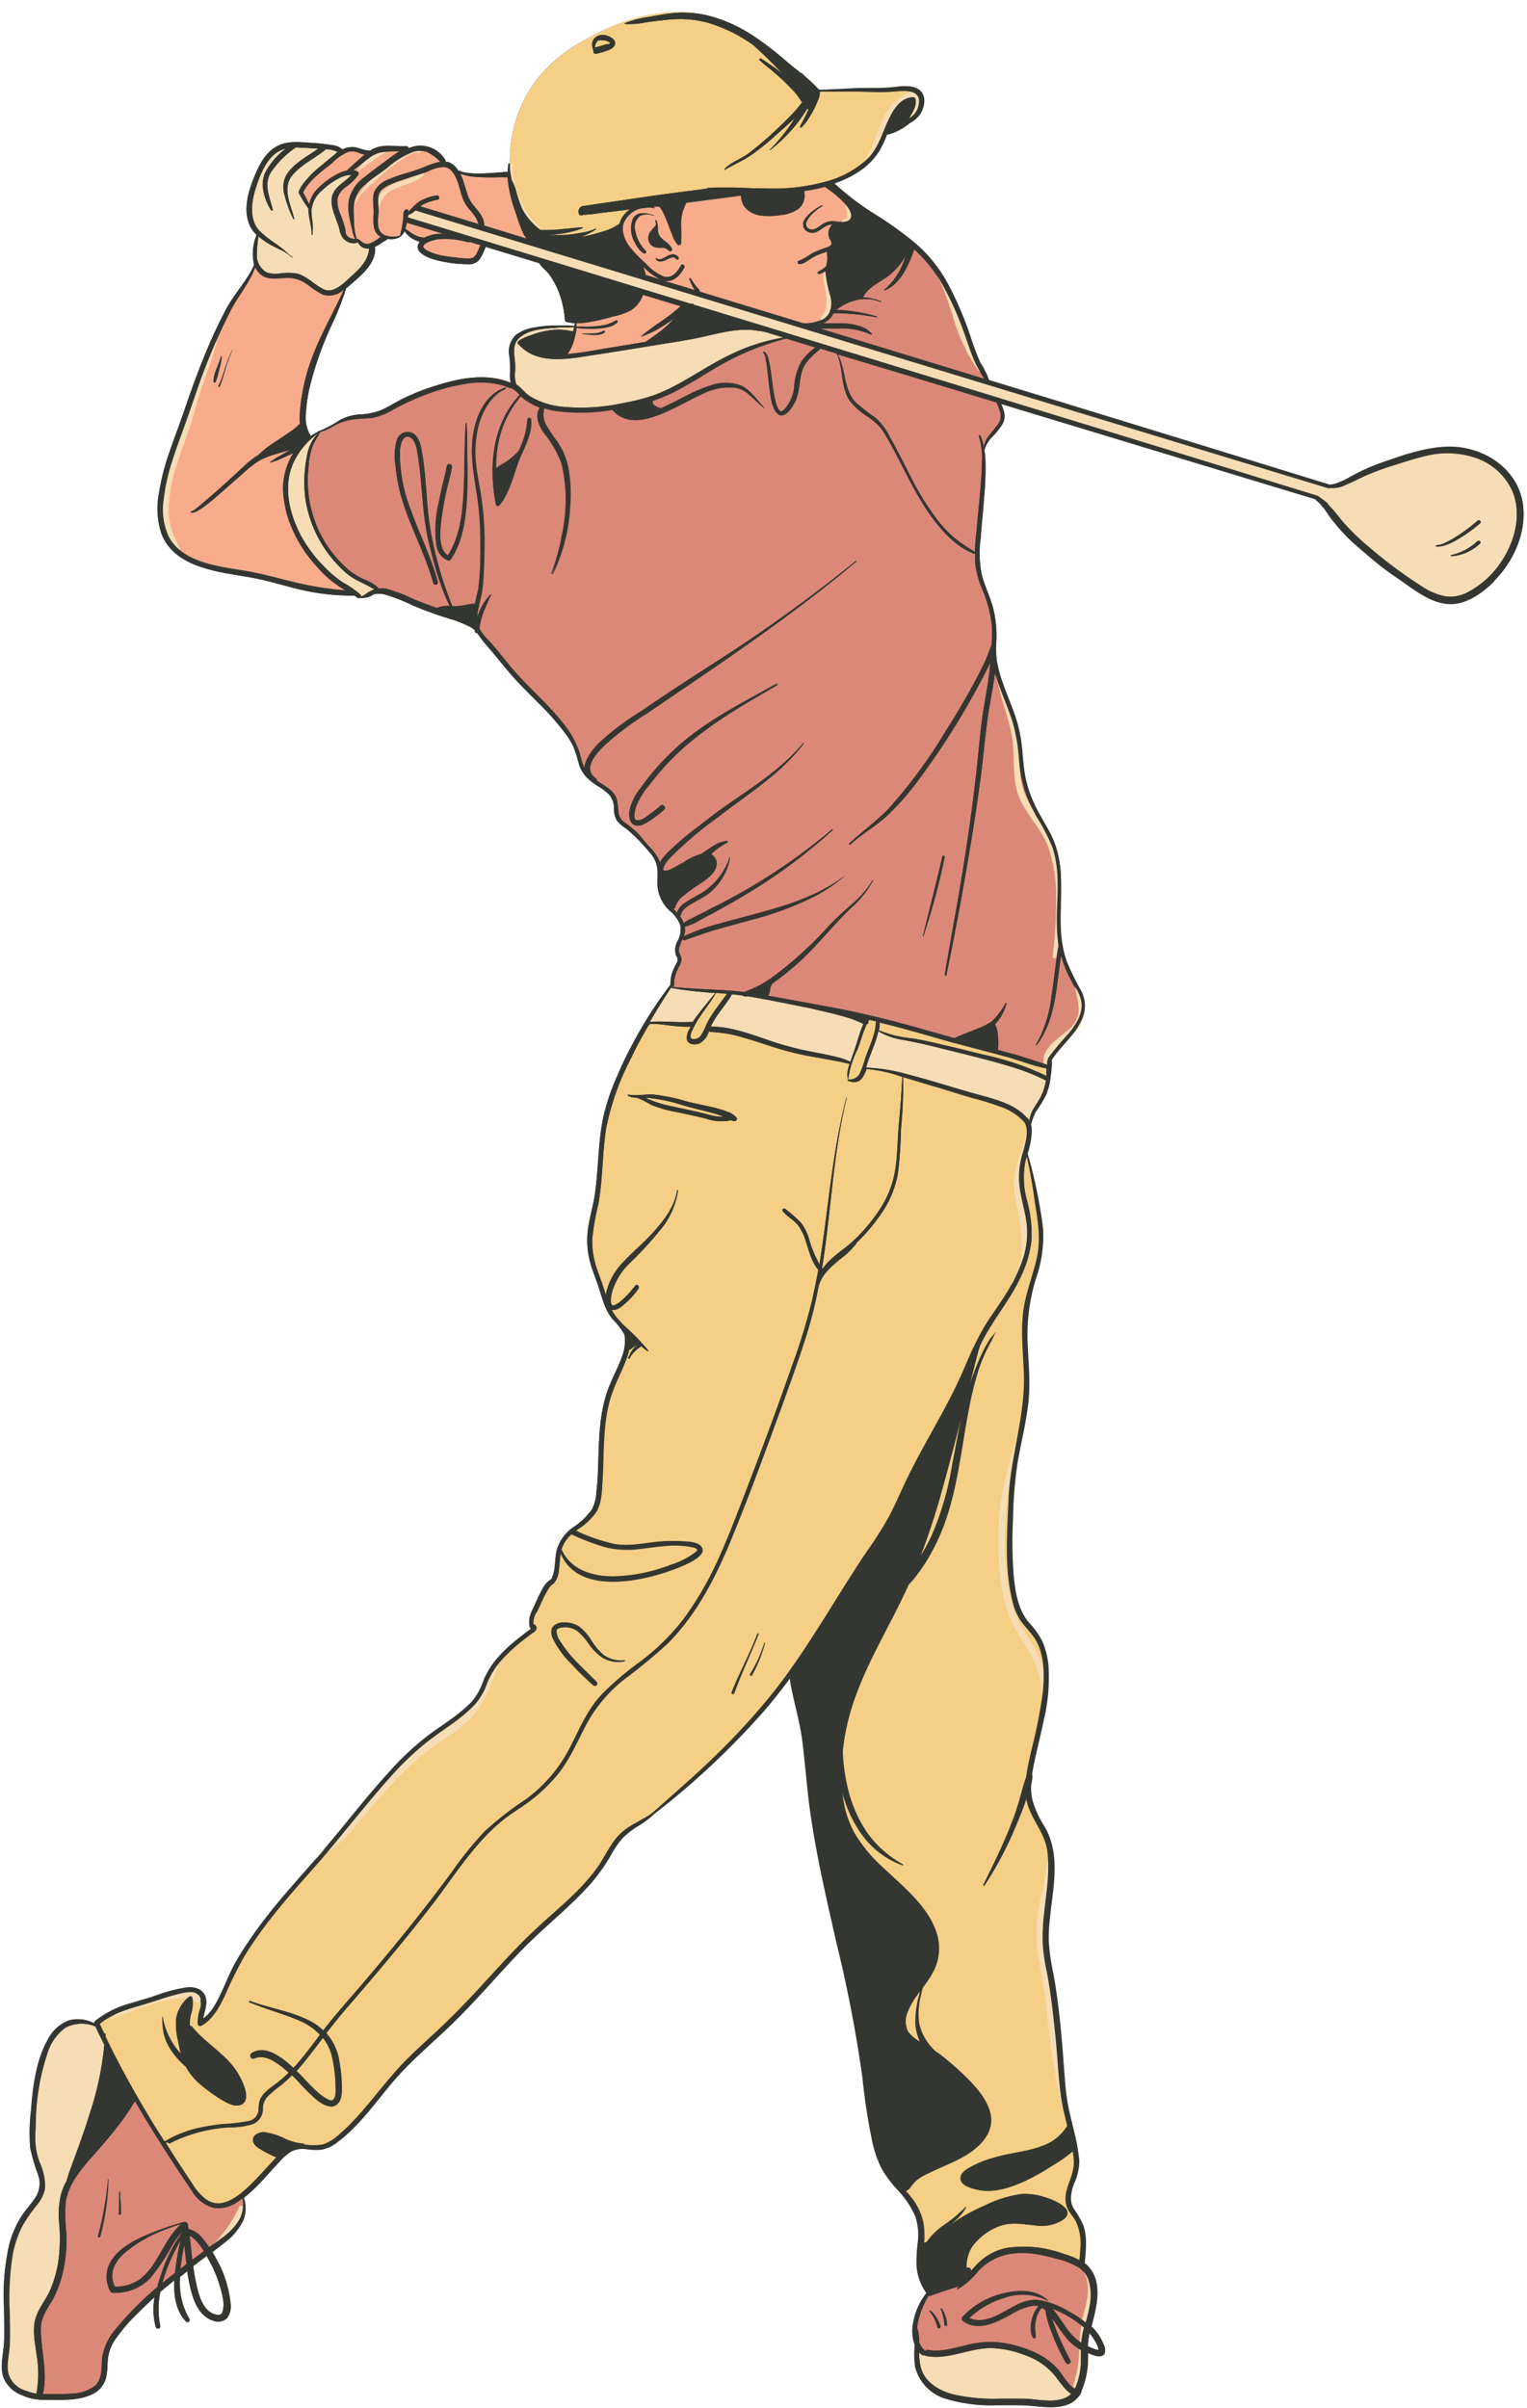 <?xml version="1.0" encoding="UTF-8" standalone="no"?><svg xmlns="http://www.w3.org/2000/svg" xmlns:xlink="http://www.w3.org/1999/xlink" fill="#000000" height="395.7" preserveAspectRatio="xMidYMid meet" version="1" viewBox="-0.3 -2.0 251.0 395.7" width="251" zoomAndPan="magnify"><g data-name="4"><g id="change1_1"><path d="M250,80.67c-.88-5.7-6.38-9.24-11.89-9.29-3.77,0-7.47,1.28-11,2.52A33.13,33.13,0,0,0,222,76.14c-.65.36-1.29.74-2,1a4.8,4.8,0,0,1-1.73.49h0l-21-6.47q-17.52-5.39-35.05-10.74a5.38,5.38,0,0,0-.72-1.65.43.43,0,0,0-.08-.41c-.25-.32-.47-.64-.69-1A44.45,44.45,0,0,1,159.12,53a56.76,56.76,0,0,0-3.62-8.31,23.55,23.55,0,0,0-5.13-6.48,58.49,58.49,0,0,0-6.45-4.71,44.78,44.78,0,0,1-7.11-5.34,16.75,16.75,0,0,0,4.84-2.51,10.92,10.92,0,0,0,2.58-2.84,15.85,15.85,0,0,0,1.23-2.64A8.13,8.13,0,0,0,148.1,19a11,11,0,0,0,1.18-.84,4.44,4.44,0,0,0,1.86-1.78c.55-1.14.77-2.82-.4-3.66s-3.05-.53-4.46-.39c-2,.2-4,.06-5.94.15s-3.94.22-5.92.26a.37.37,0,0,0-.19-.07,3.36,3.36,0,0,0-.24-.29c-.25-.27-.52-.54-.8-.79-.55-.51-1.13-1-1.66-1.53a.26.26,0,0,0-.21-.07c-.78-.65-1.6-1.27-2.35-1.92a53,53,0,0,0-5.48-4.2,25.38,25.38,0,0,0-5.36-2.69l-.35-.12a6.59,6.59,0,0,0-.72-.22c-.6-.18-1.2-.33-1.81-.45C106.12-1.46,97.37,3.67,95.62,4.7A24.26,24.26,0,0,0,87,12.35a22.34,22.34,0,0,0-3.46,13.07l-.06-.53c0-.08-.15-.12-.17,0a8.94,8.94,0,0,0-.12,1.37,2.44,2.44,0,0,0-.54,0c-1.31.09-2.61.21-3.92.24a14.87,14.87,0,0,1-2.21-.1,4.36,4.36,0,0,1-.87-.19A6.19,6.19,0,0,0,75,26a3,3,0,0,0-1.72-1.33,2.2,2.2,0,0,0-.36,0,.41.41,0,0,0,0-.32,4.83,4.83,0,0,0-4.39-2.33,5.87,5.87,0,0,0-1.6.4.44.44,0,0,0-.46-.32c-1,.05-2-.07-2.95-.06a.43.43,0,0,0-.38,0c-.18,0-.36,0-.54,0a4.6,4.6,0,0,0-2.07.78.29.29,0,0,0-.13-.08,5.81,5.81,0,0,1-1.09-.2,10.68,10.68,0,0,0-1.1-.33,3.37,3.37,0,0,0-2,.27l-.16.1a3.13,3.13,0,0,0-1.83-.76A30.85,30.85,0,0,0,51,21.47c-2.05-.12-4.19-.43-6,.7S42,25.72,41.21,27.79c-.85,2.27-1.5,5-.39,7.33a5,5,0,0,0,1.07,1.45,8.18,8.18,0,0,0-.41,4.94c-1.09,2.54-3.14,4.63-4.46,7A82.38,82.38,0,0,0,33,57.22c-1.16,2.87-2.17,5.78-3.18,8.71-.72,2.1-1.54,4.18-2.25,6.29a38.49,38.49,0,0,0-1.8,7.1,13.14,13.14,0,0,0,.43,6.32c1.76,4.74,7.24,6,11.68,6.75,1.4.24,2.8.45,4.19.74,1.64.34,3.25.81,4.87,1.22a38.59,38.59,0,0,0,10.87,1.54.41.41,0,0,0,.16,0c.14.1.29.2.42.31a.36.36,0,0,0,.35.08,1.48,1.48,0,0,0,.21,0l.31,0a5.77,5.77,0,0,0,.58-.08,1.55,1.55,0,0,0,.31-.06,2.67,2.67,0,0,0,.26-.09,3.36,3.36,0,0,0,.6-.3s0,0,0-.07a4.3,4.3,0,0,1,1.89,0,30.13,30.13,0,0,1,4.76,1.87,65.65,65.65,0,0,0,6.74,2.38h0A25.22,25.22,0,0,1,76.92,101a5.75,5.75,0,0,1,.83.56c0,.07,0,.14,0,.21a.33.33,0,0,0,.38.27,21.3,21.3,0,0,0,1.92,2.36c1.42,1.67,2.74,3.41,4.21,5,1.33,1.46,2.75,2.84,4.14,4.24a42.94,42.94,0,0,1,4,4.52,14.39,14.39,0,0,1,1.57,2.5,29.07,29.07,0,0,1,.94,3,5.56,5.56,0,0,0,1.7,2.45l.09.07a10.51,10.51,0,0,0,1.18.86,11,11,0,0,1,1.9,1.41,3.5,3.5,0,0,1,.83,2.47,4.16,4.16,0,0,0,.49,1.86,6.7,6.7,0,0,0,1.59,1.35,28.06,28.06,0,0,1,3.7,3.77,4.86,4.86,0,0,1,1.34,2.62c.14,1,0,2.09.06,3.12a6.14,6.14,0,0,0,2.18,4.1,5.72,5.72,0,0,1,1.52,2.13,3.84,3.84,0,0,1-.42,2.73,2.82,2.82,0,0,0-.23,2.36,2,2,0,0,1,.27.63,1.84,1.84,0,0,1-.32.86c-.19.37-.36.75-.52,1.13a5.28,5.28,0,0,0-.35,2.19s0,0,0,0a68.87,68.87,0,0,0-6.37,10c-1,1.82-1.84,3.68-2.64,5.58a34.29,34.29,0,0,0-2,6c-.94,4.28-.8,8.69-1.45,13-.31,2-.93,3.93-1.15,5.93a13.81,13.81,0,0,0,.42,5.16c.29,1.09.73,2.13,1.1,3.2s.68,2.19,1.07,3.27a9.27,9.27,0,0,0,1.4,2.68,12,12,0,0,1,1.91,2.42.39.39,0,0,0,.13.15,7.25,7.25,0,0,1-.1,2.78c-.59,2.14-1.77,4.12-2.55,6.21-1.62,4.33-1.51,9-1.7,13.52,0,1.17-.12,2.33-.26,3.5a6.84,6.84,0,0,1-.72,2.81A11.87,11.87,0,0,1,93.87,249a6.75,6.75,0,0,0-2.65,3.92c-.17.91-.19,1.83-.31,2.74a5.93,5.93,0,0,1-.34,1.38c-.18.45-.17.42-.52.63a4.16,4.16,0,0,0-1.18,1.51c-.41.73-.76,1.48-1.1,2.24-.44,1-1.17,2.1-1,3.13l0,.08a1.19,1.19,0,0,0,0,.32,1.13,1.13,0,0,0,.06.32s0,0,0,0a.39.39,0,0,0,.08.14.86.86,0,0,0,.15.22l-.21.12-.34.25-.84.64c-.58.45-1.16.91-1.72,1.39A21.55,21.55,0,0,0,81,271a13.6,13.6,0,0,0-1.89,3.26,9.84,9.84,0,0,1-1.86,3.33c-2,2.13-4.64,3.69-7,5.43a46.19,46.19,0,0,0-6.56,6.1c-3.87,4.23-7.34,8.8-11.07,13.14A4.4,4.4,0,0,0,52,303l-.19.22c-3.93,4.49-8,8.89-11.3,13.87A42,42,0,0,0,38,321.19c-.53,1.05-1,2.14-1.47,3.21-.82,1.79-1.77,4.07-3.45,5.28.17-1.19.77-2.38.37-3.58-.46-1.37-1.88-1.69-3.15-1.53a25.76,25.76,0,0,0-4.57,1.17c-1.43.47-2.87.9-4.31,1.35a16.26,16.26,0,0,0-6.12,3,.39.39,0,0,0-.11.38,5.67,5.67,0,0,0-4.34-.44,6.73,6.73,0,0,0-3.42,3.31c-1.89,3.49-2.36,7.73-2.66,11.62a28.77,28.77,0,0,0-.11,6,30.82,30.82,0,0,0,1.3,4.4,4.25,4.25,0,0,1-.45,3.72c-.74,1.14-1.69,2.12-2.41,3.27a16.62,16.62,0,0,0-1.9,4.49,37.25,37.25,0,0,0-.85,10.32c0,1.93.1,3.86,0,5.79s-.69,3.8-.12,5.61a5.07,5.07,0,0,0,3.1,3,8.24,8.24,0,0,0,3.75.75.42.42,0,0,0,.16,0c2.55,0,5.44.24,7.77-1a4.11,4.11,0,0,0,2.18-3c.17-.93.14-1.88.24-2.82a6.91,6.91,0,0,1,1.13-3,28.54,28.54,0,0,1,3.79-4.43c.88-.9,1.8-1.77,2.74-2.61a11.18,11.18,0,0,0,.2,4.92.38.38,0,0,0,.73-.2,14.25,14.25,0,0,1,0-5.56l.77-.67c.51-.43,1-.84,1.55-1.26-.11,2.4.2,4.93,1.88,6.73a.36.36,0,0,0,.57-.44,11.71,11.71,0,0,1-1.61-6.94l1.25-1c.07.49.14,1,.24,1.48.47,2.42,1.24,5.88,3.94,6.72a2.14,2.14,0,0,0,2.27-.41,3.29,3.29,0,0,0,.6-2.42,18.61,18.61,0,0,0-2.27-7.21c-.22-.42-.46-.84-.7-1.26.61-.47,1.23-.94,1.83-1.42a10.15,10.15,0,0,0,3.23-3.78,5.39,5.39,0,0,0,.09-3.71c2.24-1.69,4-4,5.93-6a8,8,0,0,1,1.94-1.64,4.19,4.19,0,0,1,2.47-.33,9.35,9.35,0,0,0,2.42.07A5.89,5.89,0,0,0,55.08,350c3.57-2.67,6.16-6.41,9-9.78,3.22-3.81,7.12-6.92,10.64-10.43s7-7.55,10.54-11.25c3.42-3.53,7.31-6.58,10.67-10.17a29.52,29.52,0,0,0,4.07-5.48,16.08,16.08,0,0,1,1.86-2.76,13.23,13.23,0,0,1,2.75-2.13,16.1,16.1,0,0,0,2.62-2h0a129.41,129.41,0,0,0,18-16.89c1.5-1.74,2.91-3.54,4.26-5.38.49,3.26,1.51,6.43,2,9.7.5,3.76.77,7.55,1.25,11.31,1,7.58,2.77,15.06,4.45,22.52a219.45,219.45,0,0,1,4.27,22.14A100.53,100.53,0,0,0,143,349.54a19.06,19.06,0,0,0,1.55,4.68,19.31,19.31,0,0,0,2.52,3.45,15.3,15.3,0,0,1,3.08,4.52,9.89,9.89,0,0,1,.41,4.22,23.15,23.15,0,0,0-.19,4.16,8.6,8.6,0,0,0,1.6,4.21,11,11,0,0,0-2.16,4.73,6.93,6.93,0,0,0,.22,3.79,2.81,2.81,0,0,1,0,.29,13.13,13.13,0,0,0,.11,3.43,7.26,7.26,0,0,0,5,5.11,26.08,26.08,0,0,0,8.3,1.05c1.29,0,2.58,0,3.87,0,1.12,0,2.24.14,3.36.24,2.24.2,4.92.17,6.29-1.75a.82.82,0,0,0,.25-.31c0-.12.09-.23.13-.35l.07-.15s0-.05,0-.08a13.77,13.77,0,0,0,1-3.95c.06-.76.05-1.5.06-2.25l.27.13c.69.29,2.13.88,2.5-.17a2.05,2.05,0,0,0-.2-1.37,8.31,8.31,0,0,0-2-2.95c.58-2.29,1.26-4.58.85-7a5.47,5.47,0,0,0-1.62-3.11c-.1-.1-.23-.17-.34-.26.14-2.09.45-4.18-.23-6.21a14.85,14.85,0,0,0-1.62-2.82c-.73-1.22-.39-2.8.08-4.06a8.87,8.87,0,0,0,.86-3.85,31.9,31.9,0,0,0-.83-4.65c-.34-1.43-.69-2.86-1-4.31-.08-.78-.17-1.56-.29-2.33-.06-.35-.13-.7-.19-1.06-.09-1-.15-1.93-.23-2.89-.29-3.55-.58-7.09-1-10.61-.21-1.67-.46-3.33-.77-5a31.67,31.67,0,0,1-.73-5.32c-.11-6.12,2.62-12.93-.65-18.61a16.56,16.56,0,0,1-2-4.3,9.2,9.2,0,0,1-.24-2.55,8.93,8.93,0,0,0,.21-1.44.39.39,0,0,0,0-.23c0-.06,0-.12,0-.18.49-3,1.31-5.91,1.92-8.87a29.79,29.79,0,0,0,.76-8.92,13.13,13.13,0,0,0-1-4,13.86,13.86,0,0,0-2.26-3.13c-1.81-2.2-2.22-5.14-2.47-7.9a70.78,70.78,0,0,1-.1-8.86,72.55,72.55,0,0,1,.73-9.31c.56-3.37,1.45-6.7,1.81-10.1s-.06-6.95-.15-10.42a31.25,31.25,0,0,1,1.36-9.8,21.16,21.16,0,0,0,1.19-8.38,79.23,79.23,0,0,0-1.67-9c-.25-1.08-.55-2.15-.87-3.22a13,13,0,0,0,.7-3.79,4.72,4.72,0,0,0-.13-1,11.66,11.66,0,0,1,.76-2.07,21.35,21.35,0,0,0,1.75-2.85,11.57,11.57,0,0,0,.73-3c.07-.51.12-1,.15-1.55a3.3,3.3,0,0,0,0-1.13l0,0a41.7,41.7,0,0,1,3.11-3.81,8.64,8.64,0,0,0,.88-.83,5,5,0,0,0,1.27-2.82,5.25,5.25,0,0,0-.52-4.11,41,41,0,0,1-2.23-4.57,20.09,20.09,0,0,1-1-7,42.79,42.79,0,0,0,.07-5.66,17.89,17.89,0,0,0-1.6-8.09c-.8-1.6-1.79-3.11-2.58-4.72a19.63,19.63,0,0,1-1.75-5.21c-.33-1.89-.37-3.81-.64-5.71a25,25,0,0,0-1.5-5.43c-.65-1.72-1.36-3.41-1.9-5.17a18.87,18.87,0,0,1-.6-2.55,16.9,16.9,0,0,1-.07-3.18,18.1,18.1,0,0,0-.58-5.58c-.49-1.75-1.3-3.4-1.78-5.15a18,18,0,0,1-.21-6.17c.17-2.3.41-4.59.58-6.89a49.92,49.92,0,0,0,.21-5.47,16.84,16.84,0,0,0-.18-2.12h0a6.58,6.58,0,0,1,.57-1.27,7.27,7.27,0,0,1,.74-.92,11.39,11.39,0,0,0,1.62-2A2.66,2.66,0,0,0,164.8,66a6.66,6.66,0,0,0-.55-1.61Q190,72.18,215.84,80l.27.25.63.58.09.08a.15.15,0,0,0,0,.07A10.35,10.35,0,0,1,218,82.33c.2.3.41.58.62.87l.72.87a28.84,28.84,0,0,0,3.63,3.7c1.38,1.17,2.74,2.37,4.18,3.47,1.29,1,2.67,1.89,4,2.84,2.28,1.62,4.94,3.44,7.89,3,2.39-.33,4.67-2,6.32-3.69C248.58,90.14,250.69,85.33,250,80.67ZM60.07,38.1a1.31,1.31,0,0,1-.59-.16A1.45,1.45,0,0,0,60.07,38.1ZM94.23,51.21a2.39,2.39,0,0,1-.12.46s0-.05,0-.06a6.18,6.18,0,0,0-1.29-.1c-.55,0-1.1,0-1.65,0a20.21,20.21,0,0,0-3.64.34A6.62,6.62,0,0,0,84.55,53a3.66,3.66,0,0,0-1.09,3.42,18.31,18.31,0,0,1,.14,2.67,6.16,6.16,0,0,0,.09,1.82s0,0,0,0c-3.9-1.66-8.4-.79-12.28.45a35.46,35.46,0,0,0-6.06,2.46c-1,.52-1.86,1.08-2.85,1.52a10.19,10.19,0,0,1-3.54.75,8,8,0,0,0-3.46,1,17.67,17.67,0,0,1-3.56,1.84s0,0,0,.07a10.88,10.88,0,0,0-1.21.66.59.59,0,0,0,0-.08,5.77,5.77,0,0,1-.75-3.74,25.14,25.14,0,0,1,.7-4.56,55.24,55.24,0,0,1,3.69-10.2,47.15,47.15,0,0,0,2.22-5.71c.38-.29.73-.6,1.06-.89,1.65-1.42,4-3.47,3.67-5.9a7,7,0,0,0,.88-.51c.2-.13.4-.28.6-.4a4,4,0,0,0,.6-.37l0-.05a2.94,2.94,0,0,0,2.11-.35s0,0,0,0l.11-.11,0,0h0a3.31,3.31,0,0,0,.26-.27,2.22,2.22,0,0,0,.29-.46l0-.12a4.16,4.16,0,0,0,2.53,1.79,1.05,1.05,0,0,0-.18.25c-.76,1.38,1.21,2.21,2.2,2.57a21,21,0,0,0,5.8.87,2.21,2.21,0,0,0,2-.79,9.63,9.63,0,0,0,1-2.06l8.8,2.68c.43.69,1.17,1.21,1.66,1.87a14.07,14.07,0,0,1,1.31,2.22,16.17,16.17,0,0,1,1.27,5.22.41.41,0,0,0,.28.36c.47.07.93.16,1.4.2ZM28.46,371.49c-.52.4-1,.79-1.55,1.2.51-.42,1-.82,1.55-1.22Zm.86-.66v0l.49-.36Zm7,4.82a4.45,4.45,0,0,1-.06,2.24.66.66,0,0,1-.39.44l-.27.05a1.51,1.51,0,0,1-.48-.07c-2.34-.58-2.94-3.88-3.34-5.86-.14-.69-.24-1.39-.34-2.09l.2-.12a21.26,21.26,0,0,0,2-1.5,2.3,2.3,0,0,1,.21.33A21,21,0,0,1,36.33,375.65Zm142.38,6.13.09-.38a7.28,7.28,0,0,1,.8,1.09,8.94,8.94,0,0,1,.53,1c.08.18.1.48.19.64a3.64,3.64,0,0,1-.44-.07,7.64,7.64,0,0,1-1.36-.56A11.43,11.43,0,0,1,178.71,381.78Zm-2.34,8.63h0l0,0A.06.06,0,0,0,176.37,390.41Z" fill="#343731"/></g><g id="change2_1"><path d="M37.55,49.13c1.23-2.43,3.18-4.64,4.08-7.23a3.53,3.53,0,0,0,.68,1c1.29,1.34,3.24.76,4.88.78a5.47,5.47,0,0,1,3.11,1.15,15.81,15.81,0,0,0,2.41,1.57,3.45,3.45,0,0,0,3.5-.79c-1.62,3.6-3.64,7-5.05,10.7A32.24,32.24,0,0,0,49,65.61a11.74,11.74,0,0,0,0,2.21.31.31,0,0,0-.39.22.46.46,0,0,0-.07.07l-.24.21c-.25.2-.5.38-.76.56-.61.43-1.23.86-1.85,1.27s-1.21.77-1.79,1.19a14.43,14.43,0,0,0-1.73,1.47,13.89,13.89,0,0,0-2.4,1.86c-2.14,2-4.26,4-6.49,5.81-.22.18-2.05,1.87-2.31,1.61h0c.53,1,4.43-2.58,4.82-2.91C37,78.13,38.22,77.05,39.43,76a22.16,22.16,0,0,1,2.44-2c2.07-1.37,4.61-1.59,6.84-2.56a8,8,0,0,0-.85,1.12,11.1,11.1,0,0,0-1.65,5.75,17.36,17.36,0,0,0,1.53,6.64,21.36,21.36,0,0,0,3.89,6,18.07,18.07,0,0,0,5,4.16,51.8,51.8,0,0,1-8.38-1.31c-2.74-.66-5.42-1.43-8.2-1.9-4.29-.73-10.34-1.28-12.64-5.63a10.7,10.7,0,0,1-.84-6.07,33.26,33.26,0,0,1,1.58-6.89c.68-2.1,1.47-4.17,2.21-6.25.94-2.67,1.8-5.35,2.82-8A103.82,103.82,0,0,1,37.55,49.13ZM55.27,26.57A6.28,6.28,0,0,1,56.78,26c.12-.15.28-.31.29-.32l.9-.82c.56-.49,1.11-1,1.68-1.45a5.36,5.36,0,0,1-.89-.26,3,3,0,0,0-1.83-.2,8.07,8.07,0,0,0-2.68,1.87c-1.72,1.37-3.71,2.77-4.73,4.78.34.67.72,1.33,1,2a5.15,5.15,0,0,1,1.62-2.83A12.1,12.1,0,0,1,55.27,26.57Zm1.24,9.37a.37.37,0,0,1,0,.18s0,.05,0,.07,0,.12.06.19l0,0a.36.36,0,0,0,0,.09,1.63,1.63,0,0,0,.11.17l0,0a0,0,0,0,0,0,0l.06.07.14.14.08.07,0,0a.66.66,0,0,0,.17.12l.17.11a.2.2,0,0,1,.08,0l.06,0h0a2.26,2.26,0,0,0,.37.11l.09,0h.16a5.42,5.42,0,0,1-.44-1.38c-.15-.59-.28-1.18-.4-1.77a8.86,8.86,0,0,1-.19-3.16,6.32,6.32,0,0,1,2.54-3.81c1.34-1.1,2.77-2.11,4.15-3.15.53-.39,1.08-.79,1.65-1.14A21,21,0,0,0,62.65,23a4.66,4.66,0,0,0-2.29,1c-.78.55-1.5,1.17-2.25,1.74l-.33.24a2,2,0,0,1,.58.14.42.42,0,0,1,.24.61,8.33,8.33,0,0,1-1.93,1.91,3.58,3.58,0,0,0-1.51,2,6,6,0,0,0,.54,2.68A15,15,0,0,1,56.51,35.94Zm1.4-1a11.26,11.26,0,0,0,.21,1.53c.06.27.14.53.18.8h0c.23-.06.4.09.57.22a4.35,4.35,0,0,0,.6.43,1.37,1.37,0,0,0,1.2,0,5.4,5.4,0,0,0,1.19-.72l.42-.31h0c-1.38-.72-1.21-2.43-1.16-3.74s-.3-2.5.1-3.65a4.24,4.24,0,0,1,2.41-2.06A25.75,25.75,0,0,1,67,26.3c1.15-.34,2.24-.78,3.35-1.22a8.19,8.19,0,0,1,1.71-.49,6.87,6.87,0,0,0-2.26-1.65,3.77,3.77,0,0,0-2.37.1,15,15,0,0,0-4.23,2.64c-1.17.9-2.44,1.69-3.53,2.68a5,5,0,0,0-1.86,3.75C57.86,33.06,57.85,34,57.91,35Zm9.8,1.57a4.1,4.1,0,0,0,1.63.52.58.58,0,0,1,.14,0,6,6,0,0,1,2.33-.61,4.78,4.78,0,0,1,1,0l-6.23-1.9c0,.11,0,.22-.07.33a4.33,4.33,0,0,1-.21.7c.21.15.41.3.62.43A9.12,9.12,0,0,0,67.71,36.54Zm2.7,1.11c-.36.14-1,.39-1.12.81s.72.76,1,.91a7.89,7.89,0,0,0,1.72.57,20.31,20.31,0,0,0,2.58.38,13.21,13.21,0,0,0,2.35.17c1.12-.09,1.28-1.36,1.74-2.19l-2.09-.63.27.17a0,0,0,0,1,0,0,13.75,13.75,0,0,0-5.06-.57A5.7,5.7,0,0,0,70.41,37.65Zm-7.17-.9a3.7,3.7,0,0,0,2.21,0,4.6,4.6,0,0,0,.13-.5c0-.18.09-.36.13-.55.07-.34.12-.68.16-1S66,34,66,33.6s0-.89.32-1.12a.32.32,0,0,1,.53.14.38.38,0,0,1,0,.18l.26-.27c.21-.24.41-.47.64-.69a7.53,7.53,0,0,1,1-.8,8.23,8.23,0,0,1,2.7-.92c.46-.1.65.6.19.7a8,8,0,0,0-2.56.87c-.1.06-.19.14-.29.21l9.53,2.91c-.22-1.24-1.42-2.21-2.06-3.22-.83-1.34-.94-2.94-1.59-4.34-.39-.84-1-1.74-2-1.81a6,6,0,0,0-2.51.66c-1.91.78-3.93,1.22-5.83,2-.79.33-2,.82-2.35,1.69s-.06,2.11-.1,3.07-.4,2.55.47,3.41a1.8,1.8,0,0,0,.6.4h0A.53.53,0,0,1,63.24,36.75Zm14.12-5.21c.77,1,2,2.14,1.91,3.54h0l7,2.15a4.45,4.45,0,0,1-.62-1c-.12-.24-.23-.48-.32-.71-.39-.94-.67-1.93-1-2.9a21.29,21.29,0,0,1-1.22-5.48,4.37,4.37,0,0,1-.62,0h-.79a33.66,33.66,0,0,1-4.14-.09,8,8,0,0,1-1.81-.37,3.73,3.73,0,0,1-.44-.18c.07.14.14.27.2.41C76.23,28.49,76.36,30.17,77.36,31.54Zm28.41,11.64,2.51.77a9.41,9.41,0,0,1-2.86-2.14c.14.37.26.75.38,1.13A.33.33,0,0,1,105.77,43.18Zm4.55-3.35a1.06,1.06,0,0,1,.91.54.22.22,0,0,1-.34.27,2.08,2.08,0,0,0-.38-.3.71.71,0,0,0-.35,0,3.32,3.32,0,0,0-.9.36,2.55,2.55,0,0,1-1,.3,1,1,0,0,1-.45-.09.85.85,0,0,1-.33-.32.08.08,0,0,1,.1-.11c.6.38,1.2-.06,1.74-.33A2.1,2.1,0,0,1,110.32,39.83ZM106.69,36c.17-.22.35-.43.54-.64s.19-.22.29-.32l0-.05a1.9,1.9,0,0,0-.08-.71c0-.09.12-.15.16-.06a3.53,3.53,0,0,1,.25,1.41,2,2,0,0,0,.46,1.41,7.63,7.63,0,0,0,1,.83,3.33,3.33,0,0,1,.85,1c.17.34-.35.63-.51.3,0,0,0,0,0,0a.28.28,0,0,1-.19-.1,1.31,1.31,0,0,0-1.07-.34,3.42,3.42,0,0,1-1.19-.15,1.51,1.51,0,0,1-.87-1A1.77,1.77,0,0,1,106.69,36Zm.48-2.62a0,0,0,0,1,0,.08,2.86,2.86,0,0,0-2.24,0,2.35,2.35,0,0,0-.77,2.59,6.08,6.08,0,0,0,1.68,3.14c.27.26-.12.62-.4.4A4.83,4.83,0,0,1,104,37.73a4.44,4.44,0,0,1-.28-3.76C104.41,32.64,106,33,107.17,33.36Zm-1.32,7.93a8.08,8.08,0,0,0,2.88,2.11c1.4.46,2.28-.68,2.89-1.79.2-.37.74,0,.56.33-.68,1.39-1.87,2.52-3.43,2.15l3.87,1.18,1.31.41a6.59,6.59,0,0,1-.44-.72A7.91,7.91,0,0,1,113,43.8c0-.12.14-.18.21-.08l.67,1a5.8,5.8,0,0,0,.75.89.3.3,0,0,1,.05.3l17,5.19a6.55,6.55,0,0,0,3.41-.7,2.69,2.69,0,0,0,1-1.14.32.32,0,0,1,.11-.33,4.53,4.53,0,0,0,0-2.22,18.52,18.52,0,0,1-.8-4.17c0-.65.22-1.26.29-1.91a6,6,0,0,0-.12-1.34l-.71.25a8.48,8.48,0,0,0-1.73.8c-.37.24-.74.49-1.12.7a1.74,1.74,0,0,1-.95.29c-.21,0-.38-.35-.13-.46a8.72,8.72,0,0,0,1.19-.58c.44-.27.86-.57,1.31-.81a20.74,20.74,0,0,1,2.15-.83c.28-.11.67-.24.78-.55s-.19-.7-.34-1a2.06,2.06,0,0,1,.5-2.25,1.77,1.77,0,0,0-.23,0c-.92.06-1.54.81-2.34,1.17a1.64,1.64,0,0,1-2-.41,1.35,1.35,0,0,1,0-1.56,5.29,5.29,0,0,1,1.4-1.43,7.6,7.6,0,0,1,1.49-.93c.06,0,.12.06.05.09a7.72,7.72,0,0,0-1.42,1.06,4.37,4.37,0,0,0-1.22,1.58.89.89,0,0,0,.52,1.19c.78.35,1.58-.44,2.18-.82a3.09,3.09,0,0,1,2-.46,3.7,3.7,0,0,0,2.14-.14c1.21-.77-.09-2.34-.72-3a16.5,16.5,0,0,0-2.92-2.41.24.24,0,0,1-.1-.15l-1,.24a23.37,23.37,0,0,1-2.5.45,2.87,2.87,0,0,1-.93,2.95,6.15,6.15,0,0,1-2.85,1,11.52,11.52,0,0,1-3.21.1,4.21,4.21,0,0,1-2.67-1.29,3,3,0,0,1-.63-1.33,4.55,4.55,0,0,1-.08-.67l-9,1.18c-.2.54-.45,1-.61,1.61a6.83,6.83,0,0,0-.22,1.56c0,1.15.06,2.3,0,3.45a.35.35,0,0,1-.59.24,4,4,0,0,1-.79-1.37c-.3-.69-.55-1.39-.81-2.08a18.22,18.22,0,0,0-.83-1.92c-.08-.14-.46-.9-.62-.81a.07.07,0,0,1-.1-.08L107,32l.35.15a0,0,0,0,1,0,.09,5.22,5.22,0,0,0-1-.15l-1.42.18a4.15,4.15,0,0,0-2.48,1.92c-.81,1.43-.13,3.11.74,4.33A22.36,22.36,0,0,0,105.85,41.29Zm-5.59,13.79,5.58-.92c.5-.37,1-.71,1.51-1.07a24.88,24.88,0,0,0,2.12-1.72c1-.93,1.85-2,2.88-2.82l-7-2.12v0a5.14,5.14,0,0,1-1.78,2.45A10.07,10.07,0,0,1,100.51,50a35.34,35.34,0,0,1-4.07.95,12.07,12.07,0,0,1-1.9.15h-.09v.12a4.81,4.81,0,0,1,0,.75c0,.22-.06.43-.1.65a.13.13,0,0,1,0,.06c-.07.33-.14.66-.24,1A6.92,6.92,0,0,1,93,56.16C95.41,56,97.85,55.48,100.26,55.08Z" fill="#f8ac8c"/></g><g id="change3_1"><path d="M15.13,350.75c-.82.89-1.7,1.82-2.52,2.8l.55-1.63c.75-2.15,1.48-4.3,2.1-6.49a44,44,0,0,0,1.86-10.87q2.1,4.19,4.44,8.24c0,.09,0,.18-.08.18s0,.17.05.06.06-.16.07-.15a.78.78,0,0,1-.08.25,8.55,8.55,0,0,1-.88,1.28c-.56.77-1.16,1.51-1.78,2.24C17.66,348.06,16.38,349.39,15.13,350.75Zm-3.59,40.54a6.23,6.23,0,0,0,3.84-1.35c1.2-1.18.93-3.09,1.11-4.62a9.52,9.52,0,0,1,2.3-4.72,53.29,53.29,0,0,1,8.12-7.91c3-2.4,6.09-4.58,9.11-6.91a10.59,10.59,0,0,0,3-3.14,5.66,5.66,0,0,0,.58-3.43c-.34.25-.69.48-1,.7a5.42,5.42,0,0,1-3.76.88,6,6,0,0,1-3.63-2.85c-3.25-4.78-6.4-9.67-9.31-14.69-.09.18-.25.37-.34.52s-.26.44-.4.65c-.56.88-1.16,1.74-1.79,2.57-1.2,1.57-2.49,3.08-3.79,4.57-2.17,2.48-4.68,5.09-5.09,8.5a29.13,29.13,0,0,0,.12,4.94,22.66,22.66,0,0,1-.43,5.69,17.62,17.62,0,0,1-1.84,5.23c-.84,1.45-1.89,2.82-1.91,4.57-.06,3.67,1.18,7.26.32,10.9a2.81,2.81,0,0,0,.41,0,.43.43,0,0,1,.17,0C8.68,391.37,10.11,391.42,11.54,391.29Zm145.77-17.64c-1.56.49-3.11,1-4.64,1.54a.47.47,0,0,1-.33,0,15.15,15.15,0,0,0-1.71,4.14,9,9,0,0,0-.16,1.16,7.28,7.28,0,0,1,.3,2.33,4.43,4.43,0,0,0,.2.45,5.27,5.27,0,0,0,.78,1,.56.56,0,0,1,.48-.15c2,.37,4.14-.29,6.11-.73a15.75,15.75,0,0,1,5.55-.52,20.22,20.22,0,0,1,5.3,1.39,11.54,11.54,0,0,1,4.38,3c.86,1,1.62,2.53,2.79,3.27a12.54,12.54,0,0,0,1-4.18c0-.94-.07-1.88,0-2.82a15.09,15.09,0,0,1,.34-2.32c.58-2.53,1.67-5.21,1.1-7.85a4.42,4.42,0,0,0-1.74-2.73,13.39,13.39,0,0,0-3.9-1.51c-2.82-.81-5.92-1.33-8.78-.42a9.37,9.37,0,0,0-3.86,2.48,12.56,12.56,0,0,1-3.38,3c-.07,0-.12,0-.08-.1S157.23,373.75,157.31,373.65ZM134.47,52l27,8.26c-.24-.45-.53-.89-.8-1.32a14.93,14.93,0,0,1-1-2c-.67-1.59-1.15-3.26-1.77-4.88a48.91,48.91,0,0,0-3.85-8.19A23.11,23.11,0,0,0,150,39c-.05.12-.1.24-.14.35-.13.36-.27.71-.42,1.06a20.34,20.34,0,0,1-1,2.11,9.26,9.26,0,0,1-1.4,1.89,5.74,5.74,0,0,1-1.91,1.32c-.07,0-.17-.06-.09-.12A10.31,10.31,0,0,0,147.8,42a18.79,18.79,0,0,0,.8-2,11.74,11.74,0,0,1-2.71,3.22c-.78.6-1.64,1.07-2.45,1.63a8.39,8.39,0,0,0-1.18,1,6.59,6.59,0,0,0-.72,1,8.53,8.53,0,0,1,3,.69c.07,0,0,.13-.06.11a6.1,6.1,0,0,0-3.25-.46h-.05a9,9,0,0,0-1,.2,9.1,9.1,0,0,0-1.88.78,12.83,12.83,0,0,0-1.21.82A26.09,26.09,0,0,1,143.83,50a.08.08,0,0,1,0,.15,37.63,37.63,0,0,0-7.1-.69A3.54,3.54,0,0,1,135.24,51l-.27.12.63,0c.69,0,1.38,0,2.07,0a9.9,9.9,0,0,1,3.06.39A4.3,4.3,0,0,1,143,52.84c.07.09-.06.17-.14.14a11.45,11.45,0,0,0-5.31-1c-.62,0-1.23,0-1.85,0l-.76,0h-.06a.45.45,0,0,1-.26,0Zm-24.65,94.78c.39-1.8,2.48-3,3.86-3.95.82-.57,3.66-2.17,2.72-3.52-.55-.81-2.15.13-2.75.44a38.43,38.43,0,0,1-3.65,1.92,2.18,2.18,0,0,1-1.6.09,18.56,18.56,0,0,0,0,2.36,4.34,4.34,0,0,0,1.15,2.44A2.28,2.28,0,0,0,109.82,146.73ZM106.23,66c3.63-1,6.67-3.39,10.24-4.5a7.31,7.31,0,0,1,5.15,0c1.55.76,2.58,2.35,3.72,3.57l1.29-.47c-.1-.4-.16-.81-.22-1.13-.27-1.49-.39-3-.58-4.5a17.76,17.76,0,0,0-.28-1.92,1.94,1.94,0,0,0-.4-1.09c-.08-.06,0-.17.1-.12a1.73,1.73,0,0,1,.6,1,14,14,0,0,1,.42,2c.21,1.47.35,2.94.64,4.39a8.14,8.14,0,0,0,.47,1.69,2,2,0,0,0,.31.53.48.48,0,0,0,.28.19.69.69,0,0,0,.34-.13,2.17,2.17,0,0,0,.57-.56,6.47,6.47,0,0,0,1.34-3.29,9.86,9.86,0,0,1,1.13-4.16,8.8,8.8,0,0,1,2.36-2.39l-4.8-1.47a44.3,44.3,0,0,0-10.36,4.1c-2.81,1.58-5.47,3.4-8.36,4.83a33,33,0,0,1-9,2.73C102.62,66.51,104.44,66.5,106.23,66Zm-35,26.05.26-.08c-.55-1.77-1-3.58-1.42-5.39-1-4.47-.93-9.08-1.66-13.59-.15-.94-.31-2.55-1.22-3.09-1.32-.79-1.71,1.38-1.75,2.19a25.42,25.42,0,0,0,1.77,9.63C68.45,85.21,70.09,88.54,71.22,92.06Zm2.38,4.36A6.71,6.71,0,0,0,75,99.06a.09.09,0,0,1,0,.06c.8.25,1.61.47,2.42.67a26.17,26.17,0,0,1,.86-4.87,46,46,0,0,0,.37-6.64,57.62,57.62,0,0,0-.29-6.83c-.34-3.19-1.11-6.3-1.11-9.46h-.76c0,.8,0,1.6,0,2.41,0,1.78,0,3.56-.08,5.34-.19,3.5-.69,7.2-2.66,10.19a.39.39,0,0,1-.42.17,3,3,0,0,1-1.83-2.17c-.06-.2-.1-.41-.15-.61l-.44.1c.41,1.89.91,3.77,1.48,5.61C72.77,94.17,73.16,95.3,73.6,96.42Zm-2.67-9h0l.44-.1a19.16,19.16,0,0,1,.43-6.75c.23-1.21.5-2.41.79-3.6.17-.73.42-1.61.5-2.27s.91-.55.86,0a20.46,20.46,0,0,1-.5,2.45,49.42,49.42,0,0,0-1.31,7.15c-.11,1.39-.32,4.1,1.18,4.94,1.87-2.89,2.34-6.51,2.54-9.88.23-3.92.13-7.85.37-11.77a.08.08,0,1,1,.16,0c.08,1.47.11,2.93.11,4.4h.76a16.09,16.09,0,0,1,.32-3.29c.6-2.93,2.13-6,5.14-7h0l.1-.31a13.67,13.67,0,0,0-6.6-.44,31.8,31.8,0,0,0-6.35,1.68,40.18,40.18,0,0,0-5.81,2.68,11.09,11.09,0,0,1-2.86,1.16c-1.07.24-2.18.16-3.26.3A9.53,9.53,0,0,0,54.54,68,8.46,8.46,0,0,1,52.3,69c-.32.71-.77,1.34-1.09,2a10.88,10.88,0,0,0-.75,3.33A19.56,19.56,0,0,0,53.07,87a20,20,0,0,0,4,4.7,11.55,11.55,0,0,0,2.59,1.55,6.93,6.93,0,0,1,2.21,1.34s0,.08,0,.12a4.6,4.6,0,0,1,1.23,0,26.25,26.25,0,0,1,4.68,1.79c2.25.88,4.53,1.72,6.84,2.44a5.62,5.62,0,0,1-1.26-1.93A27.06,27.06,0,0,1,72.14,94q-.35-1-.66-2l-.26.08c.16.5.31,1,.45,1.52a.38.38,0,0,1-.74.2c-1.35-4.89-3.88-9.35-5.28-14.23a28.76,28.76,0,0,1-.93-5.13,9.39,9.39,0,0,1,.18-4,1.87,1.87,0,0,1,2.59-1.3c1.07.57,1.39,2,1.58,3.14.81,4.55.66,9.21,1.57,13.74C70.73,86.51,70.83,87,70.93,87.42Zm89,1.32c0-1.37.2-2.75.32-4.09.17-2,.38-3.94.55-5.91.14-1.57.26-3.15.28-4.73a12,12,0,0,0-.51-4.34c-.06-.14.17-.23.23-.1a7.6,7.6,0,0,1,.6,2c.07-1.48,1.41-2.54,2.19-3.67a2.43,2.43,0,0,0,.57-1.85,9,9,0,0,0-.71-1.91l-16.09-4.88-10-3c1.39,2.48.91,5.81,3,7.94a33.34,33.34,0,0,0,3.2,2.48,9.92,9.92,0,0,1,2.28,3c1.3,2.28,2.45,4.64,3.67,7a44,44,0,0,0,4.27,6.84,21.35,21.35,0,0,0,2.65,2.81,26.57,26.57,0,0,0,3.42,2.35A.19.19,0,0,1,160,88.74Zm-54.87,38.61a43,43,0,0,1,6.2-6.87c4.79-4.19,10.57-7.08,16.09-10.16a.07.07,0,0,1,.07.12c-2.79,1.65-5.61,3.27-8.34,5a63.08,63.08,0,0,0-6.86,5.09,42.87,42.87,0,0,0-5.73,6.16,13.32,13.32,0,0,0-2.28,3.62c-.16.48-.71,2.3.15,2.46.66.13,1.54-.55,2-.9a21.34,21.34,0,0,0,1.92-1.52c.36-.32.9.21.53.54a20.65,20.65,0,0,1-2.39,1.86c-.67.42-1.66,1-2.49.72s-.88-1.43-.79-2.2A8.5,8.5,0,0,1,105.11,127.35ZM78.86,79.92a53.19,53.19,0,0,1,.5,6.56c0,2.25-.06,4.51-.21,6.75a17.23,17.23,0,0,1-.34,2.68c-.2.89-.44,1.77-.58,2.67a6.36,6.36,0,0,0-.06,1.57s0,0,0,.06a3,3,0,0,0,.27,1,9.37,9.37,0,0,0,1.75,2.22c1.46,1.6,2.74,3.37,4.18,5,2.57,2.91,5.55,5.43,7.94,8.5a14.78,14.78,0,0,1,2.72,5,14.62,14.62,0,0,0,.72,2.27c.12-1.46,1.37-3.07,2.38-4.09a43.55,43.55,0,0,1,7-5.26C109,112.16,113,109.57,117,107a254.18,254.18,0,0,0,23.37-16.82c.07-.06.16,0,.09.09-3.84,3.25-7.84,6.32-11.88,9.3-7.36,5.44-15,10.52-22.53,15.66a48.37,48.37,0,0,0-6.94,5.21c-1.33,1.29-3.76,3.89-1.47,5.44a.39.39,0,0,1,.18.41l.11.07c1.15.75,2.66,1.51,3.14,2.9a16.22,16.22,0,0,1,.3,2.31,2.42,2.42,0,0,0,1.14,1.67,19.32,19.32,0,0,1,1.85,1.51c.63.61,1.14,1.33,1.73,2a13.39,13.39,0,0,1,1.64,2,4.45,4.45,0,0,1,.44.94,9.22,9.22,0,0,1,1.78-2.08,45.82,45.82,0,0,1,4.2-3.55c1.43-1.11,2.85-2.22,4.32-3.27,4.63-3.28,9.58-6.27,13.25-10.69.05-.06.15,0,.1.08-3.79,5-9.18,8.27-14.05,12.06a59.88,59.88,0,0,0-7.91,6.72,4.53,4.53,0,0,0-1.09,1.58c-.1.34,0,.52.21.54a3,3,0,0,0,1.38-.46c.62-.31,1.22-.66,1.82-1a8.62,8.62,0,0,1,3.55-1.45,1.72,1.72,0,0,1,1.73,2.14c-.34,1.45-2,2.43-3.17,3.22a27.4,27.4,0,0,0-2.3,1.71,3.66,3.66,0,0,0-1.3,1.8.38.38,0,0,1-.33.3,7,7,0,0,1,1.74,2.34,5.35,5.35,0,0,1,1.2-.71l1.48-.75c1-.47,1.9-1,2.84-1.45a96.89,96.89,0,0,0,18.84-12.46.08.08,0,0,1,.11.11c-1.64,1.49-3.35,2.9-5.08,4.27a86.42,86.42,0,0,1-9.31,6.36c-1.63,1-3.27,1.91-4.93,2.82-.87.48-1.75.94-2.62,1.4a8.05,8.05,0,0,1-2.35,1l0,.05a3,3,0,0,1-.2,1.56,34.49,34.49,0,0,1,5.77-2.07c7.18-2.06,14.75-3.34,20.86-8,0,0,.06,0,0,0a26.53,26.53,0,0,1-5.23,3.56A53.31,53.31,0,0,1,123,149.21c-1.78.49-3.58,1-5.35,1.48s-3.6,1.19-5.39,1.79a.32.32,0,0,1-.39-.19l-.09.23a7.91,7.91,0,0,0-.5,1.49c-.07.51.21.78.37,1.23.26.77-.32,1.51-.62,2.17a5.14,5.14,0,0,0-.52,2.41.27.27,0,0,1-.4.24.56.56,0,0,1-.05.08h0c4,.47,8,.39,12,.86a23.8,23.8,0,0,0,2.72-1.23,25,25,0,0,0,2.52-1.67,63.08,63.08,0,0,0,8.63-7.95c1.2-1.28,2.5-2.42,3.8-3.59a15.23,15.23,0,0,0,3.4-3.93s.1,0,.08.05a16.23,16.23,0,0,1-3.66,4.55c-2.83,2.73-5.26,5.83-8.13,8.52a41.6,41.6,0,0,1-4.44,3.63,19.32,19.32,0,0,1-3.08,1.88h0c4.15.71,8.31,1.48,12.45,2.26s8,1.68,11.94,2.75,8,2.29,12,3.35c2,.53,4,1.06,6,1.62,1.83.52,3.63,1.17,5.45,1.72a1.59,1.59,0,0,1,.14-1l0,0a.3.3,0,0,1,.05-.14,43.78,43.78,0,0,1,3.21-3.86c1.13-1.35,2.35-3.09,2.24-5a6.11,6.11,0,0,0-.88-2.47c-.46-.84-.92-1.68-1.33-2.54A18.87,18.87,0,0,1,174.1,155c-.75,5-.85,10.6-4,14.74a.07.07,0,0,1-.12-.07,20.43,20.43,0,0,0,2.53-7.77c.43-2.69.67-5.41,1.13-8.09a.26.26,0,0,1,.12-.2c0-.22-.09-.44-.12-.67-.51-3.46,0-7-.11-10.43a18.26,18.26,0,0,0-.81-5.19,30.18,30.18,0,0,0-2.57-5,26.8,26.8,0,0,1-2-4.43,25.06,25.06,0,0,1-1-5.57,28.56,28.56,0,0,0-1-5.66c-.55-1.75-1.27-3.45-1.92-5.17-.36-.94-.69-1.9-1-2.87-.29,2.52-.86,5-1.2,7.53-.48,3.48-.77,7-1.25,10.48s-1,7-1.61,10.57q-1.74,10.56-3.9,21c0,.18-.3.1-.27-.08q1-5.93,2.09-11.88c1.2-7,2.27-14,3.07-21.1.39-3.38.62-6.8,1.14-10.16.42-2.7,1-5.4,1.17-8.13-.15.35-.31.69-.47,1-.69,1.4-1.43,2.78-2.19,4.14a124.57,124.57,0,0,1-9,14,44.93,44.93,0,0,1-5.17,5.94c-1.92,1.81-4.26,3.08-6.19,4.86-.11.11-.29-.06-.17-.17,2.09-2,4.46-3.62,6.45-5.71a81.89,81.89,0,0,0,9.45-12.83c1.48-2.31,2.89-4.67,4.21-7.08.65-1.19,1.29-2.39,1.89-3.62a18.38,18.38,0,0,0,.83-1.93c.19-.54.46-1.11.6-1.68a26,26,0,0,0,0-3.18,20.8,20.8,0,0,0-1.48-5.59A15.76,15.76,0,0,1,160,90.57c0-.56,0-1.12,0-1.69a.16.16,0,0,1-.21.1c-2.65-1-4.85-3.28-6.53-5.47-3.3-4.29-5.26-9.39-8-14a8.17,8.17,0,0,0-1.35-1.79,14.18,14.18,0,0,0-1.55-1.23,11.9,11.9,0,0,1-2.9-2.53c-1.64-2.28-1.09-5.36-2.21-7.86l-2.69-.81c-1.18,1.07-2.5,2.06-3,3.63s-.39,3.38-1.09,4.94c-.36.8-1.53,2.85-2.72,2.3a2.27,2.27,0,0,1-1-1.61l-1.29.47c0,.06,0,.14-.08.09-.86-.73-1.66-1.53-2.52-2.25a4.57,4.57,0,0,0-2.25-1.12,9.58,9.58,0,0,0-5.4,1c-1.76.8-3.43,1.76-5.18,2.58-2.77,1.31-7,3-9.43.24a.41.41,0,0,1-.09-.22,30,30,0,0,1-9.91.14,11.86,11.86,0,0,1-1.42-.37,3.58,3.58,0,0,0,.34,2.77,28.76,28.76,0,0,0,1.72,2.57,11.8,11.8,0,0,1,2,5,25.33,25.33,0,0,1,.19,5.9,28.64,28.64,0,0,1-2.85,11c0,.06-.15,0-.12,0a30.59,30.59,0,0,0,1.7-6.09A26.71,26.71,0,0,0,92,74.16a18,18,0,0,0-2.83-4.93C88.31,68,87.5,66.3,88.44,65a12.78,12.78,0,0,1-2-1,6.09,6.09,0,0,1-1.12-.89c-4.11,4.59-4.65,11-3.62,16.86,1.23-1.79,1.77-4,2.48-6,.41-1.16,1-2.24,1.43-3.38a14.37,14.37,0,0,0,.78-3.68.31.31,0,0,1,.61,0c.26,2.65-1.39,5-2.23,7.42s-1.43,4.81-3,6.73a.34.34,0,0,1-.56-.14c-1.22-6.23-.6-13.22,3.89-18l0,0a4,4,0,0,0-1.42-1.15s0,0-.05,0a.36.36,0,0,1-.17,0l-.56-.23-.1.31s.06.05,0,.07a6.18,6.18,0,0,0-2,1.44c-2.43,2.6-3.1,6.54-2.92,10C78,75.45,78.54,77.66,78.86,79.92Z" fill="#dc8879"/></g><g id="change4_1"><path d="M84.6,29.49a18.24,18.24,0,0,0,1,2.88A9.94,9.94,0,0,0,87.4,34.8a8.23,8.23,0,0,0,1.2,1h.1c.74,0,1.47,0,2.21-.06.28,0,.56,0,.84-.06,1.23-.1,2.46-.27,3.69-.33.07,0,.11.12,0,.15a16.25,16.25,0,0,1-4.41,1c-.37.05-.74.08-1.12.12.8,0,1.6,0,2.41,0a21.7,21.7,0,0,0,2.79-.35,9.3,9.3,0,0,0,2.49-.69c.07,0,.13.07.06.11a11.14,11.14,0,0,1-2.31,1.17l-.32.09.62-.1A27.74,27.74,0,0,0,98.92,36a8.32,8.32,0,0,0,2.62-1.25,3.87,3.87,0,0,1,1-1.75,4.56,4.56,0,0,1,.74-.59l-1.6.2L98.4,33a25.22,25.22,0,0,1-2.86.3.62.62,0,0,1-.19.07.4.4,0,0,1-.26,0,.46.46,0,0,1-.24-.27.89.89,0,0,1,0-.66,1.15,1.15,0,0,1,.35-.46.63.63,0,0,1,.31-.12l0,0,11.1-1.63c1.85-.26,3.71-.51,5.56-.75l2.78-.36,1.23-.18-.36-.05c.55,0,1.12-.08,1.63-.08l1.36,0,1.45,0c1.84.07,3.69.15,5.53.16a32,32,0,0,0,9.69-1.14,15.65,15.65,0,0,0,7.08-4c1.54-1.71,2.12-3.87,3.07-5.91.77-1.66,1.89-3.73,3.92-3.94a.25.25,0,0,1,.15,0l.14,0a.35.35,0,0,1,.34.27,2.62,2.62,0,0,1-.16,1.56,7,7,0,0,1-1,1.7c.14-.09.28-.17.41-.27a3.15,3.15,0,0,0,1.31-2.32c.27-2.36-2.64-2-4.17-1.87-2.17.17-4.38,0-6.55,0-1.85,0-3.7,0-5.56,0a2.85,2.85,0,0,1-.32,1.45,15.85,15.85,0,0,1-.79,1.73,18.68,18.68,0,0,1-1,1.65,6.88,6.88,0,0,1-.54.67,1.5,1.5,0,0,1-.51.43.09.09,0,0,1-.11-.11,2.77,2.77,0,0,1,.31-.65c.12-.24.23-.48.36-.72.28-.52.53-1.06.77-1.6a.63.63,0,0,1-.27,0l-.09.15a25.19,25.19,0,0,1-1.64,2.34,26.75,26.75,0,0,1-4.35,4.29s-.09,0-.06-.05a29.2,29.2,0,0,0,3.81-4.71l.33-.53c-1.06,1-2.2,2-3.27,2.95a38.75,38.75,0,0,1-4,3.2c-1.33.91-2.83,1.52-4.21,2.35h0a.08.08,0,0,1-.06-.14c1-1.09,2.58-1.58,3.78-2.45a49.45,49.45,0,0,0,4-3.33c1.23-1.13,2.45-2.3,3.59-3.52a11.79,11.79,0,0,0,.92-1.09c.15-.18.29-.36.43-.55-.33-.48-.67-1-1-1.41-.58-.68-1.22-1.31-1.86-1.94s-1.32-1.21-2-1.79l-1.07-.89a11.44,11.44,0,0,1-1.06-.9.17.17,0,0,1,.2-.26,9.5,9.5,0,0,1,1.23.79l1.2.82c.37.26.73.56,1.09.84-1.52-1.64-3.11-3.19-4.78-4.68A25.3,25.3,0,0,0,116,1.72a17.84,17.84,0,0,0-6.67-.46c-1.21.12-2.41.26-3.61.44a12.44,12.44,0,0,1-3.33.23s-.1-.09,0-.12a15.89,15.89,0,0,1,3.84-1c1.36-.25,2.71-.5,4.08-.65a16.71,16.71,0,0,1,6.31.55c-9.6-2.75-19.15,2.87-21,4A24.26,24.26,0,0,0,87,12.35a22.34,22.34,0,0,0-3.46,13.07c.08.71.19,1.4.32,2.1A9.12,9.12,0,0,1,84.6,29.49ZM97.38,4.33a1.94,1.94,0,0,1,2-.5c.62.19,1.63.69,1.41,1.5-.18.62-1,.89-1.52,1.07-.31.11-.62.2-.93.28s-.4.1-.6.17a.39.39,0,0,1-.48-.27.36.36,0,0,1,0-.25l0,0A1.22,1.22,0,0,1,97.14,6a2.13,2.13,0,0,1-.1-.57A1.63,1.63,0,0,1,97.38,4.33ZM97.53,6a3.4,3.4,0,0,1,0-.45,1.31,1.31,0,0,1,.24-.7l0,0,0-.07.08-.07,0,0h0l.19-.11h0l.13,0,.1,0h.48l.16,0,.21.06.09,0,.08,0a1.87,1.87,0,0,1,.39.22l0,0s0,0,0,0l.05,0L100,5l0,0,0,.07h0s0,0,0,0l0,0,0,0,0,0-.16.09-.16.09-.1,0-.07,0h0l-.06,0-.1,0-.22.08c-.3.1-.6.19-.91.27s-.4.1-.6.17h0A.13.13,0,0,0,97.53,6Zm45,159.58,1.16.27c-.07.45-.07.91-.17,1.36a15,15,0,0,1-.46,1.62c-.36,1-.8,2.07-1.17,3.11a15.1,15.1,0,0,1-.88,2.47,1.9,1.9,0,0,1-1.91,1,15,15,0,0,1,1.48-4.83C141.28,168.94,141.61,167.13,142.57,165.62Zm4,1c4,1,7.95,2.27,11.95,3.32,2.25.59,4.5,1.18,6.75,1.79s4.27,1.48,6.46,1.87c0,.35,0,.71,0,1.06a1.1,1.1,0,0,1,0,.18,45.77,45.77,0,0,0-10.35-3.51c-2-.5-4-1-6-1.46s-3.81-.93-5.75-1.22a19.43,19.43,0,0,1-5.49-1.33,4.6,4.6,0,0,0,.12-1.28ZM117.78,1.1c-.39-.13-.77-.24-1.17-.35C117,.86,117.39,1,117.78,1.1Zm59.55,366.51c0,.59-.09,1.19-.14,1.78a14.11,14.11,0,0,0-2.64-1.05,19.17,19.17,0,0,0-9.18-1,9.18,9.18,0,0,0-4.61,2.3,19.27,19.27,0,0,0-1.44,1.55.47.47,0,0,0-.73-.5,6.07,6.07,0,0,1,.93-3.53,9.78,9.78,0,0,1,4.27-3.29c2-.84,4-.4,6.06-.21a6.51,6.51,0,0,0,4.73-1c.64-.54.72-1,.47-1.52-.59-1.11-3-1.95-3.83-2.18a10.21,10.21,0,0,0-3.47-.46,19,19,0,0,0-6.14,1.9,27.62,27.62,0,0,0-5.78,3.26c-.81.66-1.61,1.36-2.48,2a6.07,6.07,0,0,1-1.75.91,12.19,12.19,0,0,0-.12-3.36,9.78,9.78,0,0,0-1.87-4c-.31-.41-.64-.8-1-1.19a1.63,1.63,0,0,0,.77-.61,7.81,7.81,0,0,1,1-1.16,10,10,0,0,1,2-1.16c2.5-1.26,5.24-2.12,7.46-3.87,1.86-1.47,3.25-3.52,2.66-6s-2.76-4.75-4.6-6.5c-1.17-1.1-2.4-2.15-3.66-3.14a25.58,25.58,0,0,0-2.62-1.65,8,8,0,0,1-2.62-2,3.9,3.9,0,0,1,0-3.52c.94-2.39,2.94-4.13,4.09-6.38a8.22,8.22,0,0,0,.63-6.22c-1.35-4.43-5.43-7.64-8.65-10.7a25.11,25.11,0,0,1-4.89-5.84,17,17,0,0,1-2-6.74A36.6,36.6,0,0,1,140.61,276c2-5.37,5-10.34,7.46-15.5a105.73,105.73,0,0,0,6.48-17.68c1.76-6.25,3.32-12.57,4.95-18.86.41-1.59.76-3.18,1.25-4.75,0,0,0,0,0,0,.08-.18.16-.35.25-.53,1.91-3.87,4.8-7.15,6.59-11.1a18.62,18.62,0,0,0,1.67-5.84,20.62,20.62,0,0,0-.72-6.39,14,14,0,0,1-.31-6.42c.07-.31.16-.63.25-.95.58,2.52,1,5.09,1.4,7.64.52,3.17,1,6.15.26,9.33-.69,2.91-1.83,5.68-2.19,8.67-.4,3.39,0,6.82.12,10.21.22,6.94-2.23,13.55-2.52,20.45-.23,5.52-.71,11.3.62,16.72a9.45,9.45,0,0,0,1.39,3.34c.78,1.1,1.8,2,2.48,3.2,1.51,2.62,1.41,6.11,1.08,9a86.83,86.83,0,0,1-1.84,9.16c-.59,2.64-1.32,5.43-.74,8.14.65,3,3,5.23,3.41,8.25.45,3.31-.11,6.64-.48,9.93a37.4,37.4,0,0,0-.28,5,28.42,28.42,0,0,0,.66,4.85c.69,3.56,1.11,7.15,1.45,10.76s.41,7,1,10.46c.22,1.41.58,2.81.93,4.21a7.79,7.79,0,0,1-3.52,3.08,20.17,20.17,0,0,1-3.8,1.11c-2.9.58-5.72,1-8.36,2.47-.73.39-1.92,1.05-1.88,2,0,1.18,1.77,1.62,2.66,1.83,2.68.65,5.53-.32,7.95-1.44a37.09,37.09,0,0,0,4.47-2.52,24.86,24.86,0,0,0,3.38-2.39c.08.56.15,1.13.18,1.7.15,2.66-2.15,4.95-1.07,7.68,0,.06.05.11.07.16.36.78,1,1.38,1.4,2.17A8.66,8.66,0,0,1,177.33,367.61ZM117.39,161.16c.6,0,1.21.09,1.81.15-.41.54-.79,1.1-1.19,1.65s-.92,1.26-1.35,1.92a11.64,11.64,0,0,0-.87,1.59A11,11,0,0,1,115,168a1.41,1.41,0,0,1-1.21.75c-.36,0-.62,0-.61-.44a2.9,2.9,0,0,1,.35-1.15,19.27,19.27,0,0,1,1.13-2C115.57,163.84,116.59,162.57,117.39,161.16ZM142.15,253c-5.22,7.76-9.68,16-15.54,23.33a113.24,113.24,0,0,1-9,9.86c-3.17,3.12-6.53,6-9.87,9l-1.09.93c-1.72,1.15-3.72,1.88-5.18,3.38s-2.28,3.48-3.47,5.19c-2.73,3.93-6.6,6.91-10.07,10.15C84.3,318.19,81,322,77.63,325.62c-1.74,1.87-3.51,3.7-5.37,5.44s-3.6,3.27-5.34,5c-3.28,3.2-5.88,7-9,10.31a25.81,25.81,0,0,1-2.32,2.24,7.78,7.78,0,0,1-2.79,1.78,9,9,0,0,1-3.1,0,.3.3,0,0,0-.31-.16,8.35,8.35,0,0,1-3-.86,11.35,11.35,0,0,0-3.25-1c-.76-.05-1.86.33-1.87,1.25s.93,1.37,1.53,1.73.94.51,1.41.75a6.54,6.54,0,0,0,.6.28c.09,0,.21.06.3.11l-.82.89c-1.14,1.23-2.24,2.49-3.45,3.65a16.32,16.32,0,0,1-1.42,1.27,1.72,1.72,0,0,1-.07-.21s-.06,0,0,0a1.55,1.55,0,0,1,.07.23c-1.8,1.43-4,2.52-6,.94A9.18,9.18,0,0,1,31.41,357c-.72-1.08-1.44-2.16-2.15-3.25s-1.54-2.41-2.3-3.61l.26-.18a.33.33,0,0,0,.48.19,24.76,24.76,0,0,1,9.89-2.58,12.51,12.51,0,0,0,3.7-.54,2.71,2.71,0,0,0,1.63-2.67,2.89,2.89,0,0,1,1-2.07,17.74,17.74,0,0,1,1.95-1.61A22.45,22.45,0,0,0,47.7,339c.34.33.68.67,1,1a28.87,28.87,0,0,0,3.3,3.15c.76.57,2,1.35,2.91.78s1-1.69,1-2.57a24.3,24.3,0,0,0-.43-4.74,8.91,8.91,0,0,0-2.12-4.54c1-1.26,1.95-2.51,3-3.72,5-5.77,9.93-11.58,14.58-17.62,3.8-5,7.13-10.47,12.21-14.26,1.29-.95,2.67-1.77,3.94-2.75A27.63,27.63,0,0,0,91,290c2.17-2.53,3.44-5.6,5-8.52a23.72,23.72,0,0,1,6.25-7.51,93,93,0,0,0,7.19-5.92c4.82-4.84,8-11.08,10.54-17.34,3-7.3,5.71-14.71,8.39-22.13,1.34-3.73,2.69-7.48,3.89-11.26a73.62,73.62,0,0,0,2.39-10.25l.06.06a.35.35,0,0,0,.53-.07c1.07-1.83,3-2.93,4.57-4.26a27.32,27.32,0,0,0,4.61-5.23,16.55,16.55,0,0,0,2.84-6.57,62.86,62.86,0,0,0,.53-7.4,68.11,68.11,0,0,0,.35-8.68c1.93.6,3.86,1.17,5.8,1.74s3.6,1.14,5.43,1.66c1.53.43,3.06.83,4.55,1.39a9.3,9.3,0,0,1,4.22,2.69c.79,1.39.14,3.33-.25,4.74a13.71,13.71,0,0,0-.64,5.39c.25,2.22,1,4.35,1.22,6.56a14,14,0,0,1-.81,6.24,29.15,29.15,0,0,1-2.93,5.79c-1.1,1.75-2.37,3.41-3.42,5.2a55.9,55.9,0,0,0-2.89,6q-1.33,3.12-2.92,6.12c-2.22,4.22-4.67,8.31-6.74,12.6-1,2.07-1.89,4.17-2.95,6.2A62.49,62.49,0,0,1,142.15,253ZM27.36,349.53a18.65,18.65,0,0,1,4.36-1.74,37.63,37.63,0,0,1,4.59-.79,27.35,27.35,0,0,0,4.34-.51,2,2,0,0,0,1.57-1.82,7.77,7.77,0,0,1,.16-1.46,1.18,1.18,0,0,1,.07-.2c.48-1.19,1.84-2.05,2.82-2.79a22,22,0,0,0,1.91-1.67,14.77,14.77,0,0,0-2-1.61c-1.07-.7-2.36-1.3-3.62-.74a.5.5,0,0,1-.5-.86c2.29-1.43,5,.7,6.88,2.44,1.58-1.71,3-3.61,4.37-5.49A10.46,10.46,0,0,0,48.85,330c-2.67-1.16-5.51-1.86-8.17-3-.13-.06,0-.27.09-.22C44,328,47.4,328.44,50.5,330a9.59,9.59,0,0,1,2.34,1.63c2.16-2.81,4.55-5.43,6.84-8.13,5-5.86,9.85-11.84,14.41-18.06a57,57,0,0,1,5.34-6.57,54.32,54.32,0,0,1,6.75-5.23,24.12,24.12,0,0,0,7-8.09c1.54-2.89,2.75-6,4.88-8.49.25-.3.51-.58.77-.86a51.67,51.67,0,0,1,6.2-5.23,37.17,37.17,0,0,0,7-6.89,54,54,0,0,0,6-10.46c1.28-2.85,2.42-5.78,3.54-8.7,2.87-7.41,5.65-14.85,8.27-22.35a101.44,101.44,0,0,0,3.37-11q.54-2.45,1-4.92c-1.08-1.23-1.51-3-2-4.52a9.29,9.29,0,0,0-1.32-2.79c-.73-.91-1.83-1.42-2.54-2.35-.2-.27.23-.55.45-.34a24.6,24.6,0,0,1,2.59,2.3,8.35,8.35,0,0,1,1.25,2.45,18.92,18.92,0,0,0,1.76,4.34c.27-1.69.52-3.39.75-5.09,1-7.48,1.78-15,3.68-22.33,0,0,0,0,0,0a0,0,0,0,1,.05.06q-.66,2.72-1.13,5.48c-1.29,7.46-1.72,15-2.92,22.49l.1.12c1.19-1.76,3.08-2.87,4.66-4.24a28.1,28.1,0,0,0,4.69-5.46,16.51,16.51,0,0,0,2.58-6.59c.4-2.53.37-5.15.61-7.71s.42-5,.54-7.51a22.67,22.67,0,0,0-5.9-1.3,4.26,4.26,0,0,1-.81,1.62,1.65,1.65,0,0,1-1.73.46,3.62,3.62,0,0,1-.56-.17s0-.09,0-.08h.1a3.9,3.9,0,0,1,.12-2.29c0-.14.08-.27.12-.4a12,12,0,0,1-1.19-.26l-1.44-.28-3.22-.58a49.94,49.94,0,0,1-5.78-1.35c-1.86-.58-3.71-1.22-5.59-1.76a21.21,21.21,0,0,0-5.58-1,.4.4,0,0,1-.31-.15,3.45,3.45,0,0,1-1.49,2c-.85.39-2.18.23-2.17-.92a3,3,0,0,1,.4-1.33c.08-.16.18-.31.27-.46a25.5,25.5,0,0,1-3.27-.18c-.61-.08-1.21-.17-1.82-.23l-.85-.06-.49,0h-.21c-.08,0-.13,0-.14,0h0s0,.07,0,.14a0,0,0,0,1,0,.08.52.52,0,0,1-.11-.07c-1,1.73-2,3.48-2.83,5.29a43.22,43.22,0,0,0-4.18,11.64c-.67,4.15-.54,8.4-1.3,12.55a41,41,0,0,0-1,5.72,14,14,0,0,0,.87,5.2c.33.95.7,1.88,1,2.85.12.37.23.75.35,1.12,0-.15.06-.3.09-.43a10.59,10.59,0,0,1,2.48-4.63c1.68-1.84,3.61-3.41,5.28-5.26s3.49-4.19,3.88-6.83c0-.09.16-.07.15,0a13,13,0,0,1-3.07,6.67,57.75,57.75,0,0,1-4.8,5.21,10.94,10.94,0,0,0-2.77,4.19,6.51,6.51,0,0,0-.4,1.89c0,.26,0,.82.25.93s1.05-.42,1.31-.63a15.93,15.93,0,0,0,2.44-2.62c.3-.37.82.16.53.53a14.22,14.22,0,0,1-2.89,3,2.24,2.24,0,0,1-1.49.48,8.06,8.06,0,0,0,1.18,1.65c.2.21.39.43.58.65a.87.87,0,0,1,.11.09.2.2,0,0,1,0-.07l0,.1c.74.63,1.44,1.34,2.12,2,.4.4.79.81,1.17,1.22l.52.6a1.91,1.91,0,0,1,.38.56s0,.05,0,0a2.37,2.37,0,0,1-.65-.41l-.6-.46q-.65-.51-1.29-1.05l-.76-.64.1.22a7.1,7.1,0,0,1-.24,2.88c-.74,2.32-2,4.44-2.75,6.76-1.44,4.39-1.16,9.07-1.43,13.63-.11,1.76-.09,3.88-1,5.45a10.48,10.48,0,0,1-3,2.85l-.37.29a30.21,30.21,0,0,0,6.31,2.18c2.29.38,4.51-.09,6.78-.34a25.66,25.66,0,0,1,4.47-.11c.91.06,2.39.08,3,.85a.9.9,0,0,1,.13,1.07c-.78,1.46-5,2.82-5.84,3.11-5.3,1.77-14.73,3.42-17.36-3.17a.29.29,0,0,0,0,.09c-.17.92-.17,1.86-.31,2.79a3.78,3.78,0,0,1-.82,2.17,4,4,0,0,0-.53.41,4.82,4.82,0,0,0-.48.7,17.92,17.92,0,0,0-1,1.94c-.26.55-.5,1.11-.78,1.64a3.07,3.07,0,0,0-.58,2c.34.14.6.41.51.78l-.06.16c-.13.27-.44.42-.68.59l-1,.76a28.35,28.35,0,0,0-3.83,3.43,13.45,13.45,0,0,0-2.55,4,10.23,10.23,0,0,1-2,3.49c-2,2.15-4.68,3.73-7,5.49a47.38,47.38,0,0,0-7,6.55c-4.3,4.78-8.16,9.93-12.43,14.74-4.13,4.65-8.28,9.33-11.52,14.67a65.73,65.73,0,0,0-3.11,6.3c-.87,1.83-2,4-3.85,5a.42.42,0,0,1-.62-.36,7.35,7.35,0,0,1,.33-2.23,2.75,2.75,0,0,0-.07-2.2,1.72,1.72,0,0,0-1.43-.68,7.73,7.73,0,0,0-2,.31c-1.35.32-2.67.75-4,1.19-3,1-6.47,1.61-9,3.7.27.58.55,1.15.82,1.72,0,0,0-.08,0-.11s.13-.09.14,0,0,.3,0,.45c.16.32.31.65.47,1,2.28,4.66,4.83,9.18,7.54,13.6.54.89,1.11,1.75,1.66,2.63l.51-.21ZM111,180.74a20.12,20.12,0,0,1-4.26-1.2,15.92,15.92,0,0,0-2.37-1.19h-.14a2.2,2.2,0,0,1-1.29-.32c-.08-.07,0-.18.1-.16,1.37.27,2.83-.13,4.22,0a30.57,30.57,0,0,1,5.36,1.12c1.47.39,3,.65,4.44,1a14.86,14.86,0,0,1,2.15.67,3.16,3.16,0,0,1,1.58,1c.19.3-.13.63-.44.57a2.06,2.06,0,0,1-.46-.15,7.86,7.86,0,0,1-4.16-.28C114.12,181.4,112.54,181.08,111,180.74Zm-20.59,85a1.14,1.14,0,0,1,.15-.36,2.08,2.08,0,0,1,1.8-.78,4.17,4.17,0,0,1,2.73.8,9.18,9.18,0,0,1,1.85,2.17,9.61,9.61,0,0,0,2,2.37,5,5,0,0,0,3.44.87c.1,0,.12.16,0,.17a5.08,5.08,0,0,1-3.54-.57,8.71,8.71,0,0,1-2.26-2.23,11.55,11.55,0,0,0-1.8-2.08,3.44,3.44,0,0,0-2.46-.71,1.86,1.86,0,0,0-.87.21.47.47,0,0,0-.26.4,3,3,0,0,0,.49,1.5,21.69,21.69,0,0,0,3.44,4.21c.87.89,1.78,1.76,2.67,2.64a.38.38,0,0,1-.29.65.37.37,0,0,1-.23-.09l0,0-.08-.08a.39.39,0,0,1-.1-.08,3.47,3.47,0,0,1-.29-.25l-.81-.76q-1.09-1-2.13-2.16a15,15,0,0,1-3.25-4.42A2.41,2.41,0,0,1,90.37,265.78ZM28.68,329.54a6,6,0,0,1,2.09-3.43A.39.39,0,0,1,31,326a.32.32,0,0,1,.32.25,6,6,0,0,1-.16,2.5,5.43,5.43,0,0,0-.23,2.14.33.33,0,0,1,.33.11c2.19,2.74,5.47,4.44,7.38,7.42.53.83,1.92,3.33,1.39,4.68a1.27,1.27,0,0,1-.83.78c-1,.34-2.18-.32-3-.81a26.18,26.18,0,0,1-3.59-2.59,10.11,10.11,0,0,1-2.41-2.95A15.36,15.36,0,0,1,29,333.43,11.11,11.11,0,0,1,28.68,329.54Zm20.75,7.61c1.16-1.41,2.25-2.86,3.35-4.3a7.74,7.74,0,0,1,1.46,2.89,23.49,23.49,0,0,1,.62,4.72c0,.62.19,2.18-.45,2.59-.24.16-.63,0-.88-.13a8.35,8.35,0,0,1-1.89-1.4c-1-.92-1.89-1.95-2.85-2.91l-.35-.34C48.78,337.91,49.11,337.54,49.43,337.15ZM92,252.57a5.66,5.66,0,0,1,1.63-2.44,39.17,39.17,0,0,0,5.52,2.1,15.31,15.31,0,0,0,5.52.33c2.85-.31,5.77-.93,8.63-.34.29.06.88.13,1,.42,0,0,0,0,0,.08a1.32,1.32,0,0,1-.43.48,13.59,13.59,0,0,1-4,2,27.46,27.46,0,0,1-9.39,1.88c-3.43,0-7-1.05-8.52-4.44A.1.1,0,0,0,92,252.57Zm25.42-71.14c-.7-.12-1.39-.32-2.08-.49-1.65-.43-3.34-.73-5-1.11a20.17,20.17,0,0,1-4-1.18l-.56-.25h.46a27.14,27.14,0,0,1,5.51,1.16c1.47.43,2.94.78,4.42,1.16a18.83,18.83,0,0,1,2.18.66l.24.11A7.08,7.08,0,0,1,117.43,181.43Z" fill="#f5cf86"/></g><g id="change5_1"><path d="M58,31.28a6.63,6.63,0,0,1,1.24-2.07A27,27,0,0,1,64,24.27a15.36,15.36,0,0,1,2.54-1.69,2.81,2.81,0,0,1,2-.39c.58.2.33,1.13-.26.93a1.08,1.08,0,0,0-.71.07,6.22,6.22,0,0,0-1.08.5,34.07,34.07,0,0,0-5,3.91,23.91,23.91,0,0,0-2.18,2.09,5.72,5.72,0,0,0-1.17,1.64C58.09,31.44,57.92,31.4,58,31.28Zm.38-5c.8-.56,1.59-1.14,2.38-1.72a26.51,26.51,0,0,1,2.86-1.81c.53-.29.06-1.06-.47-.8a13.16,13.16,0,0,0-2.85,2,8.6,8.6,0,0,0-.64.58,6.11,6.11,0,0,0-.56.58,11.49,11.49,0,0,0-.76,1.11S58.31,26.33,58.34,26.31ZM29.23,88a21,21,0,0,1-1.4-3.19,11.62,11.62,0,0,1-.41-3.16,23.82,23.82,0,0,1,1.2-6.8c.67-2.24,1.51-4.43,2.26-6.64s1.34-4.69,2.14-7c.53-1.53,1.1-3,1.6-4.57s.81-3.1,1.16-4.68a.07.07,0,0,0-.13,0A35.82,35.82,0,0,1,34,56.15c-.56,1.35-1.13,2.7-1.66,4.06-1,2.42-1.54,4.94-2.39,7.38-1.57,4.47-3.63,9-3.73,13.8-.05,2.44.46,5.39,2.26,7.17A.46.46,0,0,0,29.23,88ZM39,360.66A21.31,21.31,0,0,1,34.54,367c-.95,1-2,1.92-3,2.83A18.3,18.3,0,0,1,30,371.08c-.5.34-1,.61-1.54,1,0,0,0,0,0,0a9.37,9.37,0,0,0,1.46-.79c.57-.35,1.16-.68,1.72-1a24,24,0,0,0,3.42-2.7,23.29,23.29,0,0,0,2.86-3.18A10.92,10.92,0,0,0,39.79,361C39.93,360.52,39.16,360.17,39,360.66ZM31,326.43a1.15,1.15,0,0,1,.72.38c.5.62,1.36-.26.87-.87a2.84,2.84,0,0,0-2.12-.81,12.73,12.73,0,0,0-3.31.36A26.53,26.53,0,0,0,20.07,328a7.59,7.59,0,0,0-2.13,1.6c-.1.12,0,.34.18.23A9.7,9.7,0,0,1,20,329c1-.4,2-.77,3-1.12a23.8,23.8,0,0,1,6.68-1.56A4.64,4.64,0,0,1,31,326.43ZM10.45,331.2a8.25,8.25,0,0,0-3,4.36,38,38,0,0,0-1.86,11.2c0,.77-.07,1.53-.09,2.3a11.56,11.56,0,0,0,.71,4.2,9.57,9.57,0,0,1,.91,4.19l-.06.4a6.23,6.23,0,0,1-1.25,2.44,25.52,25.52,0,0,0-2.4,3.44,17.55,17.55,0,0,0-1.59,4.6,45.62,45.62,0,0,0-.5,9.91c0,1.65.08,3.31,0,5s-.59,3.28-.21,4.86a4.13,4.13,0,0,0,2.78,2.71,9.68,9.68,0,0,0,1.83.52,18.42,18.42,0,0,0,0-6.37c-.25-1.91-.73-4.1-.17-6,.47-1.57,1.54-2.85,2.25-4.3a18.8,18.8,0,0,0,1.56-5.56,28.29,28.29,0,0,0,.06-5.89,14.83,14.83,0,0,1,.25-4.36c.05-.21.11-.43.18-.64a10.25,10.25,0,0,1,.79-1.8c.45-1.6,1.08-3.16,1.64-4.7.76-2.11,1.5-4.22,2.17-6.36A51.42,51.42,0,0,0,16.85,334c-.5-1-1-2-1.45-3A5.72,5.72,0,0,0,10.45,331.2ZM65.23,27.9a5.54,5.54,0,0,0-3,2,3.62,3.62,0,0,0-.33,2.25c0,.07.14.11.15,0a4,4,0,0,1,2-2.88A31,31,0,0,1,67.37,28a6.66,6.66,0,0,0,1.85-1.1c.4-.34-.19-.92-.58-.58A10.52,10.52,0,0,1,65.23,27.9Zm-17,15c1.83.33,3,1.86,4.64,2.63s3.33-1,4.48-2.06c1.4-1.24,2.92-2.7,3-4.66a1.61,1.61,0,0,1-1.29-.31,3.35,3.35,0,0,1-.53-.6.61.61,0,0,1-.07-.1,1.32,1.32,0,0,1-.67.18,2.12,2.12,0,0,1-1-.27,2.23,2.23,0,0,1-1.12-1.36.35.35,0,0,1-.1-.21c-.3-1.88-1.63-3.69-1.34-5.64.26-1.79,2.12-2.51,3.21-3.75a4.33,4.33,0,0,0-2.21.63,11.66,11.66,0,0,0-2.78,2.06,4.79,4.79,0,0,0-1.58,3,10.71,10.71,0,0,0,.14,1.87,9,9,0,0,1,0,2.26c0,.06-.09.06-.09,0,0-1.44-.55-2.85-.54-4.29-.5-.74-1-1.5-1.42-2.26-.2-.33-.24-.43-.08-.77a6,6,0,0,1,.51-.89,17,17,0,0,1,3.21-3.24c.59-.49,1.19-1,1.77-1.46.27-.23.53-.47.81-.69a4.91,4.91,0,0,0-1.92-.45s0,0,0,0C51.54,24,49.21,25,47.72,26.85c-1.68,2.09-.21,4.84.35,7.09a.08.08,0,0,1-.14.06,18.31,18.31,0,0,1-1.43-3.84,4.31,4.31,0,0,1,.29-3.43c1.22-1.95,3.4-3,5.22-4.3l-1.93-.13c-.58,0-1.17-.07-1.75-.07a15.11,15.11,0,0,0-4.15,4.17c-1.15,2-.14,4,.34,6a.16.16,0,0,1-.29.13c-1.1-1.82-1.86-4.25-.89-6.25a11.7,11.7,0,0,1,3.33-3.85,4.4,4.4,0,0,0-1.89.95c-1.62,1.41-2.51,3.81-3.12,5.81s-1,4.82.59,6.63a17,17,0,0,0,2.82,2.25c.44.33.88.65,1.31,1s.88.84,1.36,1.16c.07,0,0,.13-.06.07a6.62,6.62,0,0,0-2-1.3c-.67-.35-1.36-.67-2-1.07a10.44,10.44,0,0,1-1.48-1.09,18,18,0,0,0-.26,3.11,3.18,3.18,0,0,0,1.68,2.86,5.36,5.36,0,0,0,2.29.12A9.8,9.8,0,0,1,48.28,42.93Zm37.56-8.87a10.36,10.36,0,0,0,1,1.37c.33.35.84.7,1,1.16s.95.45.92-.12a2.06,2.06,0,0,0-.44-1.24c-.31-.36-.68-.64-1-1a14.41,14.41,0,0,1-1.82-3,18.76,18.76,0,0,1-1.06-2.82,7.46,7.46,0,0,1-.33-3.28c0-.18-.22-.32-.31-.14-.92,1.95-.15,4.16.53,6.07A15.54,15.54,0,0,0,85.84,34.06Zm55.26-8.48a2.74,2.74,0,0,0,1.7-1.14,14.21,14.21,0,0,0,2.06-4.12,14.7,14.7,0,0,1,1.84-3.7,8.43,8.43,0,0,1,3.05-2.34.5.5,0,0,0,.5,0l0,.06a2,2,0,0,1,.08.22,2.63,2.63,0,0,1-.18.82,2.23,2.23,0,0,1-.15.34c-.07.13-.13.27-.19.41-.16.32-.45.68-.26,1l-.06-.21c0-.09,0,0,0,0a.38.38,0,0,0,.62.36s.1-.06,0,0l-.21.06c.43,0,.63-.51.78-.83a4,4,0,0,0,.32-1,2.62,2.62,0,0,0-.06-1.08,1,1,0,0,0-.1-.6.43.43,0,0,0-.3-.18.52.52,0,0,0-.08-.3.76.76,0,0,0-.93-.27,8.49,8.49,0,0,0-4.56,4.3c-.67,1.36-1.13,2.82-1.68,4.23a13.52,13.52,0,0,1-1,2.19,4.09,4.09,0,0,1-.74,1c-.14.12-.29.26-.44.37s-.24.25-.2.06c0,0,0-.05,0,0s-.2.14-.15.29S141,25.59,141.1,25.58Zm15.33,24.67a30.27,30.27,0,0,0,4.13,8.68c.41.53,1.33,0,.92-.54-2.06-2.67-3.16-5.83-4.34-9A28.4,28.4,0,0,0,152.42,41c-.06-.07-.16,0-.1.11C154.46,43.81,155.34,47.06,156.43,50.25Zm-21,.51a4.44,4.44,0,0,0,.86-4c-.16-.71-.4-1.39-.56-2.1s-.28-1.47-.4-2.21a.1.1,0,0,0-.19,0c-.24,1.32.24,2.66.37,4a8.39,8.39,0,0,1,0,1.94,3.87,3.87,0,0,1-.82,1.82C134.35,50.62,135.05,51.15,135.4,50.76Zm3.15-15.91a1.24,1.24,0,0,0,1.16-1.57,3.42,3.42,0,0,0-.45-.87,3.37,3.37,0,0,0-.3-.36,2.54,2.54,0,0,1-.23-.34s-.09,0-.07,0a6.77,6.77,0,0,1,.2.74c0,.14.08.27.11.41a1.18,1.18,0,0,1,0,.2s0,.06,0,.09v.07a2.38,2.38,0,0,1,0,.38v0a.35.35,0,0,0,0,.07.19.19,0,0,0,0,.07l0,0,0,.06,0,0-.07.08c.06-.06,0,0,0,0l-.2.1h0l-.12.06-.14.07A.34.34,0,0,0,138.55,34.85Zm39,335.71c-.11,0-.16.1-.1.17,1.7,2.08,1.07,5.16.38,7.53a25.19,25.19,0,0,0-.69,5.75,28,28,0,0,1-.27,3,21.58,21.58,0,0,1-.71,2.85.45.45,0,0,0,.83.34c1.06-1.83,1.12-4.16,1.21-6.22.05-1.08.09-2.15.2-3.22a20.1,20.1,0,0,1,.57-2.88,11.82,11.82,0,0,0,.31-4.23C179.12,372.61,178.71,370.92,177.51,370.56Zm-5.81-42.67c.28,2.84.55,5.67,1,8.49.28,1.6.58,3.19.9,4.78s.77,3.23,1.07,4.85c.08.42.79.33.74-.1-.16-1.41-.26-2.82-.49-4.23s-.5-2.8-.75-4.2c-.51-2.86-.88-5.73-1.14-8.63-.13-1.42-.26-2.85-.48-4.27s-.54-2.71-.8-4.06a24.83,24.83,0,0,1-.34-8.2c.22-1.54.43-3.08.59-4.63.09-.75.21-1.49.25-2.25s-.1-1.68-.12-2.5a.07.07,0,0,0-.14,0,18.05,18.05,0,0,1-.37,2.3c-.12.7-.2,1.41-.33,2.12-.25,1.4-.62,2.79-.88,4.19a24.17,24.17,0,0,0-.07,8C170.79,322.31,171.43,325.06,171.7,327.89Zm-.13-193.78c-.81-1.27-1.74-2.45-2.51-3.73a11.77,11.77,0,0,1-1.66-5c-.2-1.86-.11-3.73-.33-5.59a20.79,20.79,0,0,0-1.57-5.51c-.36-.86-.74-1.7-1.13-2.55a16.56,16.56,0,0,1-1.07-3.16c0-.06-.11,0-.09,0,.2.88.49,1.73.71,2.61s.44,1.75.71,2.62a44.87,44.87,0,0,1,1.35,5c.64,3.51-.13,7.15,1.35,10.52,1.22,2.76,3.49,4.9,4.59,7.72a24.37,24.37,0,0,1,1.35,8.47,73.19,73.19,0,0,1-.56,9.7c0,.33.56.42.6.08.79-5.66,1.5-11.72,0-17.31A14.06,14.06,0,0,0,171.57,134.11Zm-7.43,123.05a22.17,22.17,0,0,0,3.05,9.58,30.68,30.68,0,0,1,2.57,4.53,18.79,18.79,0,0,1,1.24,5.34.35.35,0,0,0,.69,0,13.4,13.4,0,0,0-.58-4.75,18.66,18.66,0,0,0-1.92-3.94,29.8,29.8,0,0,1-2.49-4.44,24.16,24.16,0,0,1-1.31-4.94,51,51,0,0,1-.43-10.76,40.33,40.33,0,0,1,.61-5.47c.33-1.82.86-3.58,1.32-5.37,1-3.74,1.88-7.83,1.14-11.69a0,0,0,0,0-.07,0c.3,3.59-.62,7.25-1.62,10.67A53.16,53.16,0,0,0,164,246.51,55.73,55.73,0,0,0,164.14,257.16ZM166.37,209a9.3,9.3,0,0,0,1.91-4.74,19.11,19.11,0,0,0,.21-5.39c-.27-2.42-1.11-4.81-1.08-7.26s.81-4.6.91-6.94a0,0,0,0,0-.09,0c-.36,2.26-1.48,4.32-1.81,6.6s.48,4.64.82,6.91c.51,3.4.89,7.58-1.29,10.5C165.77,208.91,166.17,209.21,166.37,209Zm6.41,179a11,11,0,0,0-4.6-3,16.71,16.71,0,0,0-5.44-1.16c-3.64-.06-7.14,2-10.8,1.3a.55.55,0,0,1-.26-.14.36.36,0,0,1-.36,0,3.31,3.31,0,0,1-.53-.45,10.14,10.14,0,0,0,.27,2.46c.65,2.47,3,3.83,5.31,4.44a30.7,30.7,0,0,0,7.77.71c1.18,0,2.35,0,3.53,0s2.09.15,3.14.24c1.8.15,3.67.16,5-1C174.53,390.52,173.75,389.1,172.78,388Zm75.5-309.33a10.29,10.29,0,0,0-5.34-5.17,14.49,14.49,0,0,0-9.11-.51c-1.6.37-3.18.89-4.75,1.39a44.72,44.72,0,0,0-4.74,1.72c-1.18.52-2.3,1.13-3.49,1.61a4.53,4.53,0,0,1-2.62.46l0,.12q-34.57-10.47-69.13-21L68,32.58c-.2.16-.4.32-.61.46a2.3,2.3,0,0,1-.57.26c0,.14-.06.28-.08.42L111,47.23l2.25.69a.38.38,0,0,1,.51.15q41,12.51,81.95,25.07l20.58,6.34a18.71,18.71,0,0,1,1.67,1.26c0,.11,0,0,0,.05a2.64,2.64,0,0,0,.43.51c.3.33.6.64.88,1,.54.68,1.08,1.36,1.66,2a39.77,39.77,0,0,0,4,3.77,76.66,76.66,0,0,0,8.49,6.29A10.64,10.64,0,0,0,237.31,96a6,6,0,0,0,3.8-.77,14.76,14.76,0,0,0,4.94-4.32C248.56,87.5,250,82.73,248.28,78.64ZM56.17,93.78a14.85,14.85,0,0,1,2.69,1.87A.33.33,0,0,1,59,96l.18-.06.28-.09c.22-.13.44-.31.6-.41a6.66,6.66,0,0,1,.87-.48l.34-.11c-.91-.52-1.84-1-2.79-1.46a10.05,10.05,0,0,1-2.68-2A20.16,20.16,0,0,1,49.9,80a21.78,21.78,0,0,1,.24-7,7.66,7.66,0,0,1,.8-2.42,6.69,6.69,0,0,1,1.11-1.43A12.27,12.27,0,0,0,48,73.89c-1.85,3.91-.77,8.43,1.15,12.1a22.77,22.77,0,0,0,4.29,5.57A16,16,0,0,0,56.17,93.78Zm55.35-32.87c2.81-1.54,5.46-3.35,8.38-4.7a30.94,30.94,0,0,1,8.6-2.74l-2.89-.88-.89-.19a.5.5,0,0,1-.25,0c-3-.6-6.07.23-9,.9-2.75.63-5.54,1-8.33,1.47-3,.49-6.08,1-9.13,1.46-4.16.61-9.79,2-13-1.58a.3.3,0,0,1-.2-.22l0-.05a.1.1,0,0,1,0-.16.35.35,0,0,1,.12-.19,8.38,8.38,0,0,1,2.2-1,13.44,13.44,0,0,1,2.43-.67,9.73,9.73,0,0,1,4.33.12l.15-.6a.65.65,0,0,1,0-.13l0,0a6.65,6.65,0,0,1-1.34.06c-.56,0-1.11,0-1.66.06-2,.13-4.51.28-6,1.68-1,.93-.89,2.2-.74,3.46a11.36,11.36,0,0,1,.08,2.1,4.49,4.49,0,0,0,.2,2.06,3.49,3.49,0,0,1,.77.63l.43.43a.16.16,0,0,1,.16.16,5.54,5.54,0,0,0,1,.79,12.56,12.56,0,0,0,4.92,1.63,32.72,32.72,0,0,0,10.53-.63,33.49,33.49,0,0,0,4.94-1.28A30.19,30.19,0,0,0,111.52,60.91Zm63.6,106.47c-1.49,1.29-4.09,2.83-3.9,5.14.05.51.87.72,1,.13a4,4,0,0,1,.53-1.61,6.47,6.47,0,0,1,1.15-1.25,32.51,32.51,0,0,0,2.68-2.3,5,5,0,0,0,1.3-3.71,9.4,9.4,0,0,0-1.46-4.49s0,0,0,0c-.1,1.57.63,3.08.59,4.67A4.5,4.5,0,0,1,175.12,167.38ZM80.71,271.44c-1.16,2.46-2,5.16-3.77,7.29-2,2.39-4.83,3.87-7.29,5.66-5.36,3.9-9.27,9.37-13.48,14.4a15.65,15.65,0,0,1-1.54,1.71c-.48.45-1,.84-1.49,1.27-.69.61-1.69,1.44-1.47,2.48a.05.05,0,0,0,.1,0c.27-1.06,1.49-1.77,2.33-2.35a15.46,15.46,0,0,0,2.76-2.42c2.22-2.42,4.26-5,6.47-7.43a47.8,47.8,0,0,1,7.13-6.73c2.42-1.77,5.23-3.28,7.19-5.61s2.82-5.17,3.91-7.91C81.76,271.31,80.93,271,80.71,271.44Zm29.35-111.1a.08.08,0,0,1-.06-.08c-1.2,1.86-2.38,3.74-3.49,5.65,2.35-.16,4.71.17,7.07,0h0c.23-.35.47-.7.71-1,.94-1.29,2-2.52,3-3.74A67.38,67.38,0,0,1,110.06,160.34Zm58.42,21.3a.41.41,0,0,1,.23.17,3.07,3.07,0,0,1,.23.39,5.19,5.19,0,0,1,.44-1.57c.48-.95,1.16-1.78,1.59-2.75a9.38,9.38,0,0,0,.65-2.33,34.44,34.44,0,0,0-6-2.35c-3.94-1.18-8-2.13-12-3.13-1.8-.45-3.58-.84-5.4-1.18a11.16,11.16,0,0,1-4.16-1.45,14,14,0,0,1-.54,1.89c-.4,1.13-.88,2.23-1.25,3.37-.07.24-.15.48-.22.73a28.47,28.47,0,0,1,6.73,1.08c3.88,1,7.7,2.24,11.57,3.32C163.15,178.59,166.53,179.39,168.48,181.64ZM137.17,164.7c-1.39-.36-2.79-.66-4.16-1-3.49-.68-7-1.44-10.49-2l-.29.05a.28.28,0,0,1-.29-.13c-.68-.09-1.36-.18-2-.24a.25.25,0,0,1,0,.14c-1,1.7-2.39,3.1-3.25,4.87l-.14.3h0c3.84,0,7.58,1.67,11.19,2.81a52.61,52.61,0,0,0,6,1.44c1.06.21,2.13.41,3.18.68a9.68,9.68,0,0,1,2.56.87c.21-.66.45-1.32.7-2,.52-1.4.87-2.9,1.51-4.25a20.61,20.61,0,0,0-2-.84C138.8,165.14,138,164.92,137.17,164.7Z" fill="#f6ddb6"/></g><g id="change1_2"><path d="M154.31,380.26c.11.34-.46.49-.54.14a5.45,5.45,0,0,0-.5-1.4,5.14,5.14,0,0,0-.38-.64,1.94,1.94,0,0,0-.21-.29c-.07-.09-.12-.18-.2-.27a.11.11,0,0,1,.15-.15,3.5,3.5,0,0,1,.3.24c.08.09.17.18.25.28a6.85,6.85,0,0,1,.45.61A6.2,6.2,0,0,1,154.31,380.26ZM76.51,72c0-1.47,0-2.93-.11-4.4a.08.08,0,1,0-.16,0c-.24,3.92-.14,7.85-.37,11.77-.2,3.37-.67,7-2.54,9.88-1.5-.84-1.29-3.55-1.18-4.94a49.42,49.42,0,0,1,1.31-7.15A20.46,20.46,0,0,0,74,74.7c.05-.55-.79-.53-.86,0s-.33,1.54-.5,2.27c-.29,1.19-.56,2.39-.79,3.6a19.16,19.16,0,0,0-.43,6.75c.05.2.09.41.15.61a3,3,0,0,0,1.83,2.17.39.39,0,0,0,.42-.17c2-3,2.47-6.69,2.66-10.19.1-1.78.09-3.56.08-5.34C76.52,73.59,76.52,72.79,76.51,72Zm77.8,305.39a8,8,0,0,1,.61,2.58c0,.31.51.3.48,0a5.58,5.58,0,0,0-.89-2.66C154.44,377.2,154.26,377.26,154.31,377.38ZM124.18,266.44c-1.23,3.29-2.94,6.37-4.24,9.64-.11.29.37.43.48.13,1.18-3.29,2.72-6.44,4-9.71C124.41,266.38,124.22,266.33,124.18,266.44Zm1.15,1.5a21.65,21.65,0,0,1-2.35,5.13.2.2,0,0,0,.35.2,22.46,22.46,0,0,0,2.13-5.29C125.48,267.89,125.35,267.86,125.33,267.94ZM242.56,83.55a27.43,27.43,0,0,1-3.64,2.7,14.68,14.68,0,0,1-1.85,1,5.28,5.28,0,0,1-.85.28c-.12,0-.27,0-.39.08a.88.88,0,0,1-.3.1s0,0,0,0a3.21,3.21,0,0,1,.33.12,1.3,1.3,0,0,0,.34,0,6.64,6.64,0,0,0,.87-.16,9.41,9.41,0,0,0,2-.89A23.68,23.68,0,0,0,243,84C243.32,83.74,242.87,83.28,242.56,83.55ZM19.47,359c0-.14,0-.29,0-.43s0-.34-.06-.51a0,0,0,0,0-.09,0c0,.15-.05.31-.06.47s0,.32,0,.47c0,.31,0,.61,0,.92,0,.62,0,1.24-.05,1.86a.2.2,0,0,0,.39,0c0-.62,0-1.24-.05-1.86C19.49,359.56,19.48,359.26,19.47,359Zm91.84-238.47a43,43,0,0,0-6.2,6.87,8.5,8.5,0,0,0-1.87,4c-.09.77-.08,1.88.79,2.2s1.82-.3,2.49-.72a20.65,20.65,0,0,0,2.39-1.86c.37-.33-.17-.86-.53-.54a21.34,21.34,0,0,1-1.92,1.52c-.51.35-1.39,1-2,.9-.86-.16-.31-2-.15-2.46a13.32,13.32,0,0,1,2.28-3.62,42.87,42.87,0,0,1,5.73-6.16,63.08,63.08,0,0,1,6.86-5.09c2.73-1.77,5.55-3.39,8.34-5a.07.07,0,0,0-.07-.12C121.88,113.4,116.1,116.29,111.31,120.48Zm134-27c-1.65,1.67-3.93,3.36-6.32,3.69-2.95.4-5.61-1.42-7.89-3-1.33-1-2.71-1.84-4-2.84-1.44-1.1-2.8-2.3-4.18-3.47a28.84,28.84,0,0,1-3.63-3.7l-.72-.87c-.21-.29-.42-.57-.62-.87A10.35,10.35,0,0,0,216.86,81a.15.15,0,0,1,0-.07l-.09-.08-.63-.58-.27-.25Q190,72.19,164.25,64.34A6.66,6.66,0,0,1,164.8,66a2.66,2.66,0,0,1-.35,1.76,11.39,11.39,0,0,1-1.62,2,7.27,7.27,0,0,0-.74.92,6.58,6.58,0,0,0-.57,1.27h0a16.84,16.84,0,0,1,.18,2.12,49.92,49.92,0,0,1-.21,5.47c-.17,2.3-.41,4.59-.58,6.89a18,18,0,0,0,.21,6.17c.48,1.75,1.29,3.4,1.78,5.15a18.1,18.1,0,0,1,.58,5.58,16.9,16.9,0,0,0,.07,3.18,18.87,18.87,0,0,0,.6,2.55c.54,1.76,1.25,3.45,1.9,5.17a25,25,0,0,1,1.5,5.43c.27,1.9.31,3.82.64,5.71a19.63,19.63,0,0,0,1.75,5.21c.79,1.61,1.78,3.12,2.58,4.72,3.28,6.54.08,14,2.56,20.75a41,41,0,0,0,2.23,4.57,5.24,5.24,0,0,1,.48,4.25c-1,2.93-3.59,4.81-5.22,7.32l0,0a3.3,3.3,0,0,1,0,1.13c0,.52-.08,1-.15,1.55a11.57,11.57,0,0,1-.73,3,21.35,21.35,0,0,1-1.75,2.85,11.66,11.66,0,0,0-.76,2.07,4.72,4.72,0,0,1,.13,1,13,13,0,0,1-.7,3.79c.32,1.07.62,2.14.87,3.22a79.23,79.23,0,0,1,1.67,9,21.16,21.16,0,0,1-1.19,8.38,31.25,31.25,0,0,0-1.36,9.8c.09,3.47.52,6.95.15,10.42s-1.25,6.73-1.81,10.1a72.55,72.55,0,0,0-.73,9.31,70.78,70.78,0,0,0,.1,8.86c.25,2.76.66,5.7,2.47,7.9a13.86,13.86,0,0,1,2.26,3.13,13.13,13.13,0,0,1,1,4,29.79,29.79,0,0,1-.76,8.92c-.61,3-1.43,5.88-1.92,8.87,0,.06,0,.12,0,.18a.39.39,0,0,1,.06.23,10.23,10.23,0,0,1-.22,1.44,9.2,9.2,0,0,0,.24,2.55,16.56,16.56,0,0,0,2,4.3c3.27,5.68.54,12.49.65,18.61a31.67,31.67,0,0,0,.73,5.32c.31,1.66.56,3.32.77,5,.46,3.52.75,7.06,1,10.61.15,1.81.24,3.65.54,5.44s.75,3.44,1.15,5.15a31.9,31.9,0,0,1,.83,4.65,8.87,8.87,0,0,1-.86,3.85c-.47,1.26-.81,2.84-.08,4.06a14.85,14.85,0,0,1,1.62,2.82c.68,2,.37,4.12.23,6.21.11.09.24.16.34.26a5.47,5.47,0,0,1,1.62,3.11c.41,2.38-.27,4.67-.85,7a8.31,8.31,0,0,1,2,2.95,2.05,2.05,0,0,1,.2,1.37c-.37,1.05-1.81.46-2.5.17l-.27-.13c0,.75,0,1.49-.06,2.25a13.77,13.77,0,0,1-1,3.95s0,.05,0,.08l-.07.15c0,.12-.09.23-.13.35a.82.82,0,0,1-.25.31c-1.37,1.92-4,1.95-6.29,1.75-1.12-.1-2.24-.22-3.36-.24-1.29,0-2.58,0-3.87,0a26.08,26.08,0,0,1-8.3-1.05,7.26,7.26,0,0,1-5-5.11,13.13,13.13,0,0,1-.11-3.43,2.81,2.81,0,0,0,0-.29,6.93,6.93,0,0,1-.22-3.79,11,11,0,0,1,2.16-4.73,8.6,8.6,0,0,1-1.6-4.21,23.15,23.15,0,0,1,.19-4.16,9.89,9.89,0,0,0-.41-4.22,15.3,15.3,0,0,0-3.08-4.52,19.31,19.31,0,0,1-2.52-3.45,19.06,19.06,0,0,1-1.55-4.68,100.53,100.53,0,0,1-1.52-10.21,219.45,219.45,0,0,0-4.27-22.14c-1.68-7.46-3.48-14.94-4.45-22.52-.48-3.76-.75-7.55-1.25-11.31-.44-3.27-1.46-6.44-2-9.7-1.35,1.84-2.76,3.64-4.26,5.38a129.41,129.41,0,0,1-18,16.89h0a16.1,16.1,0,0,1-2.62,2,13.23,13.23,0,0,0-2.75,2.13,16.08,16.08,0,0,0-1.86,2.76,29.52,29.52,0,0,1-4.07,5.48c-3.36,3.59-7.25,6.64-10.67,10.17-3.57,3.7-6.9,7.62-10.54,11.25s-7.42,6.62-10.64,10.43c-2.84,3.37-5.43,7.11-9,9.78a5.89,5.89,0,0,1-2.63,1.25,9.35,9.35,0,0,1-2.42-.07,4.19,4.19,0,0,0-2.47.33,8,8,0,0,0-1.94,1.64c-1.92,2-3.69,4.3-5.93,6a5.39,5.39,0,0,1-.09,3.71,10.15,10.15,0,0,1-3.23,3.78c-.6.48-1.22.95-1.83,1.42.24.42.48.84.7,1.26a18.61,18.61,0,0,1,2.27,7.21,3.29,3.29,0,0,1-.6,2.42,2.14,2.14,0,0,1-2.27.41c-2.7-.84-3.47-4.3-3.94-6.72-.1-.49-.17-1-.24-1.48l-1.25,1A11.71,11.71,0,0,0,30.82,379a.36.36,0,0,1-.57.44c-1.68-1.8-2-4.33-1.88-6.73-.52.42-1,.83-1.55,1.26l-.77.67a14.25,14.25,0,0,0,0,5.56.38.38,0,0,1-.73.2,11.18,11.18,0,0,1-.2-4.92c-.94.84-1.86,1.71-2.74,2.61a28.54,28.54,0,0,0-3.79,4.43,6.91,6.91,0,0,0-1.13,3c-.1.94-.07,1.89-.24,2.82a4.11,4.11,0,0,1-2.18,3c-2.33,1.22-5.22,1-7.77,1a.42.42,0,0,1-.16,0,8.24,8.24,0,0,1-3.75-.75,5.07,5.07,0,0,1-3.1-3c-.57-1.81,0-3.77.12-5.61s0-3.86,0-5.79a37.25,37.25,0,0,1,.85-10.32,16.62,16.62,0,0,1,1.9-4.49c.72-1.15,1.67-2.13,2.41-3.27A4.25,4.25,0,0,0,6,355.39a30.82,30.82,0,0,1-1.3-4.4,28.77,28.77,0,0,1,.11-6c.3-3.89.77-8.13,2.66-11.62a6.73,6.73,0,0,1,3.42-3.31,5.67,5.67,0,0,1,4.34.44.39.39,0,0,1,.11-.38,16.26,16.26,0,0,1,6.12-3c1.44-.45,2.88-.88,4.31-1.35a25.76,25.76,0,0,1,4.57-1.17c1.27-.16,2.69.16,3.15,1.53.4,1.2-.2,2.39-.37,3.58,1.68-1.21,2.63-3.49,3.45-5.28.49-1.07.94-2.16,1.47-3.21a42,42,0,0,1,2.47-4.07c3.32-5,7.37-9.38,11.3-13.87s7.76-9.59,11.92-14.14a46.19,46.19,0,0,1,6.56-6.1c2.34-1.74,5-3.3,7-5.43a9.84,9.84,0,0,0,1.86-3.33A13.6,13.6,0,0,1,81,271a21.55,21.55,0,0,1,2.87-2.94c.56-.48,1.14-.94,1.72-1.39l.84-.64.34-.25.21-.12a.86.86,0,0,1-.15-.22.39.39,0,0,1-.08-.14s0,0,0,0a1.13,1.13,0,0,1-.06-.32,1.19,1.19,0,0,1,0-.32l0-.08c-.13-1,.6-2.17,1-3.13.34-.76.69-1.51,1.1-2.24a4.16,4.16,0,0,1,1.18-1.51c.35-.21.34-.18.52-.63a5.93,5.93,0,0,0,.34-1.38c.12-.91.14-1.83.31-2.74A6.75,6.75,0,0,1,93.87,249,11.87,11.87,0,0,0,97,246.06a6.84,6.84,0,0,0,.72-2.81c.14-1.17.21-2.33.26-3.5.19-4.55.08-9.19,1.7-13.52.78-2.09,2-4.07,2.55-6.21a7.25,7.25,0,0,0,.1-2.78.39.39,0,0,1-.13-.15,12,12,0,0,0-1.91-2.42A9.27,9.27,0,0,1,98.9,212c-.39-1.08-.69-2.19-1.07-3.27s-.81-2.11-1.1-3.2a13.81,13.81,0,0,1-.42-5.16c.22-2,.84-3.93,1.15-5.93.65-4.31.51-8.72,1.45-13a34.29,34.29,0,0,1,2-6c.8-1.9,1.67-3.76,2.64-5.58a68.87,68.87,0,0,1,6.37-10s0,0,0,0a5.28,5.28,0,0,1,.35-2.19c.16-.38.33-.76.52-1.13a1.84,1.84,0,0,0,.32-.86,2,2,0,0,0-.27-.63,2.82,2.82,0,0,1,.23-2.36,3.84,3.84,0,0,0,.42-2.73,5.72,5.72,0,0,0-1.52-2.13,6.14,6.14,0,0,1-2.18-4.1c-.06-1,.08-2.08-.06-3.12a4.86,4.86,0,0,0-1.34-2.62,28.06,28.06,0,0,0-3.7-3.77,6.7,6.7,0,0,1-1.59-1.35,4.16,4.16,0,0,1-.49-1.86,3.5,3.5,0,0,0-.83-2.47,11,11,0,0,0-1.9-1.41,10.51,10.51,0,0,1-1.18-.86l-.09-.07a5.56,5.56,0,0,1-1.7-2.45,29.07,29.07,0,0,0-.94-3,14.39,14.39,0,0,0-1.57-2.5,42.94,42.94,0,0,0-4-4.52c-1.39-1.4-2.81-2.78-4.14-4.24-1.47-1.63-2.79-3.37-4.21-5A21.3,21.3,0,0,1,78.15,102a.33.33,0,0,1-.38-.27c0-.07,0-.14,0-.21a5.75,5.75,0,0,0-.83-.56,25.22,25.22,0,0,0-2.51-1.07h0a65.65,65.65,0,0,1-6.74-2.38,30.13,30.13,0,0,0-4.76-1.87,4.3,4.3,0,0,0-1.89,0s0,0,0,.07a3.36,3.36,0,0,1-.6.3,2.67,2.67,0,0,1-.26.09,1.55,1.55,0,0,1-.31.06,5.77,5.77,0,0,1-.58.08l-.31,0a1.48,1.48,0,0,1-.21,0,.36.36,0,0,1-.35-.08c-.13-.11-.28-.21-.42-.31a.41.41,0,0,1-.16,0,38.59,38.59,0,0,1-10.87-1.54c-1.62-.41-3.23-.88-4.87-1.22-1.39-.29-2.79-.5-4.19-.74-4.44-.76-9.92-2-11.68-6.75a13.14,13.14,0,0,1-.43-6.32,38.49,38.49,0,0,1,1.8-7.1c.71-2.11,1.53-4.19,2.25-6.29,1-2.93,2-5.84,3.18-8.71A82.38,82.38,0,0,1,37,48.55c1.32-2.41,3.37-4.5,4.46-7a8.18,8.18,0,0,1,.41-4.94,5,5,0,0,1-1.07-1.45c-1.11-2.3-.46-5.06.39-7.33.78-2.07,1.76-4.41,3.72-5.62s4-.82,6-.7a30.85,30.85,0,0,1,3.18.32,3.13,3.13,0,0,1,1.83.76l.16-.1a3.37,3.37,0,0,1,2-.27,10.68,10.68,0,0,1,1.1.33,5.81,5.81,0,0,0,1.09.2.29.29,0,0,1,.13.08A4.6,4.6,0,0,1,62.57,22c1.29-.16,2.58.07,3.87,0a.44.44,0,0,1,.46.32,5.87,5.87,0,0,1,1.6-.4,4.83,4.83,0,0,1,4.39,2.33.41.41,0,0,1,0,.32,2.2,2.2,0,0,1,.36,0A3,3,0,0,1,75,26a6.19,6.19,0,0,1,.6.23,4.36,4.36,0,0,0,.87.19,14.87,14.87,0,0,0,2.21.1c1.31,0,2.61-.15,3.92-.24a2.44,2.44,0,0,1,.54,0,8.94,8.94,0,0,1,.12-1.37c0-.1.16-.06.17,0l.06.53c.08.71.19,1.4.32,2.1a9.12,9.12,0,0,1,.79,2,18.24,18.24,0,0,0,1,2.88A9.94,9.94,0,0,0,87.4,34.8a8.23,8.23,0,0,0,1.2,1h.1c.74,0,1.47,0,2.21-.06.28,0,.56,0,.84-.06,1.23-.1,2.46-.27,3.69-.33.07,0,.11.12,0,.15a16.25,16.25,0,0,1-4.41,1c-.37.05-.74.08-1.12.12.8,0,1.6,0,2.41,0a21.7,21.7,0,0,0,2.79-.35,9.3,9.3,0,0,0,2.49-.69c.07,0,.13.07.06.11a11.14,11.14,0,0,1-2.31,1.17l-.32.09.62-.1A27.74,27.74,0,0,0,98.92,36a8.32,8.32,0,0,0,2.62-1.25,3.87,3.87,0,0,1,1-1.75,4.56,4.56,0,0,1,.74-.59l-1.6.2L98.4,33a25.22,25.22,0,0,1-2.86.3.62.62,0,0,1-.19.07.4.4,0,0,1-.26,0,.46.46,0,0,1-.24-.27.89.89,0,0,1,0-.66,1.15,1.15,0,0,1,.35-.46.63.63,0,0,1,.31-.12l0,0,11.1-1.63c1.85-.26,3.71-.51,5.56-.75l2.78-.36,1.23-.18-.36-.05c.55,0,1.12-.08,1.63-.08l1.36,0,1.45,0c1.84.07,3.69.15,5.53.16a32,32,0,0,0,9.69-1.14,15.65,15.65,0,0,0,7.08-4c1.54-1.71,2.12-3.87,3.07-5.91.77-1.66,1.89-3.73,3.92-3.94a.25.25,0,0,1,.15,0l.14,0a.35.35,0,0,1,.34.27,2.62,2.62,0,0,1-.16,1.56,7,7,0,0,1-1,1.7c.14-.09.28-.17.41-.27a3.15,3.15,0,0,0,1.31-2.32c.27-2.36-2.64-2-4.17-1.87-2.17.17-4.38,0-6.55,0-1.85,0-3.7,0-5.56,0a2.85,2.85,0,0,1-.32,1.45,15.85,15.85,0,0,1-.79,1.73,18.68,18.68,0,0,1-1,1.65,6.88,6.88,0,0,1-.54.67,1.5,1.5,0,0,1-.51.43.09.09,0,0,1-.11-.11,2.77,2.77,0,0,1,.31-.65c.12-.24.23-.48.36-.72.28-.52.53-1.06.77-1.6a.63.63,0,0,1-.27,0l-.09.15a25.19,25.19,0,0,1-1.64,2.34,26.75,26.75,0,0,1-4.35,4.29s-.09,0-.06-.05a29.2,29.2,0,0,0,3.81-4.71l.33-.53c-1.06,1-2.2,2-3.27,2.95a38.75,38.75,0,0,1-4,3.2c-1.33.91-2.83,1.52-4.21,2.35h0a.08.08,0,0,1-.06-.14c1-1.09,2.58-1.58,3.78-2.45a49.45,49.45,0,0,0,4-3.33c1.23-1.13,2.45-2.3,3.59-3.52a11.79,11.79,0,0,0,.92-1.09c.15-.18.29-.36.43-.55-.33-.48-.67-1-1-1.41-.58-.68-1.22-1.31-1.86-1.94s-1.32-1.21-2-1.79l-1.07-.89a11.44,11.44,0,0,1-1.06-.9.17.17,0,0,1,.2-.26,9.5,9.5,0,0,1,1.23.79l1.2.82c.37.26.73.56,1.09.84-1.52-1.64-3.11-3.19-4.78-4.68A25.3,25.3,0,0,0,116,1.72a17.84,17.84,0,0,0-6.67-.46c-1.21.12-2.41.26-3.61.44a12.44,12.44,0,0,1-3.33.23s-.1-.09,0-.12a15.89,15.89,0,0,1,3.84-1c1.36-.25,2.71-.5,4.08-.65a17.37,17.37,0,0,1,7.48.9l.35.12a25.38,25.38,0,0,1,5.36,2.69A53,53,0,0,1,129,8.11c.75.65,1.57,1.27,2.35,1.92a.26.26,0,0,1,.21.07c.53.53,1.11,1,1.66,1.53.28.25.55.52.8.79a3.36,3.36,0,0,1,.24.29.37.37,0,0,1,.19.07c2,0,4-.17,5.92-.26s4,.05,5.94-.15c1.41-.14,3.22-.5,4.46.39s.95,2.52.4,3.66a4.44,4.44,0,0,1-1.86,1.78,11,11,0,0,1-1.18.84,8.13,8.13,0,0,1-2.64,1.08,15.85,15.85,0,0,1-1.23,2.64,10.92,10.92,0,0,1-2.58,2.84,16.75,16.75,0,0,1-4.84,2.51,44.78,44.78,0,0,0,7.11,5.34,58.49,58.49,0,0,1,6.45,4.71,23.55,23.55,0,0,1,5.13,6.48A56.76,56.76,0,0,1,159.12,53a44.06,44.06,0,0,0,1.71,4.57,13.54,13.54,0,0,1,1.45,2.93q17.53,5.35,35.05,10.74l21,6.47h0a4.8,4.8,0,0,0,1.73-.49c.68-.3,1.32-.68,2-1a33.13,33.13,0,0,1,5.06-2.24c3.51-1.24,7.21-2.55,11-2.52,5.51.05,11,3.59,11.89,9.29C250.69,85.33,248.58,90.14,245.33,93.43ZM140.24,47.3a9.1,9.1,0,0,0-1.88.78,12.83,12.83,0,0,0-1.21.82A26.09,26.09,0,0,1,143.83,50a.08.08,0,0,1,0,.15,37.63,37.63,0,0,0-7.1-.69A3.54,3.54,0,0,1,135.24,51l-.27.12.63,0c.69,0,1.38,0,2.07,0a9.9,9.9,0,0,1,3.06.39A4.3,4.3,0,0,1,143,52.84c.07.09-.06.17-.14.14a11.45,11.45,0,0,0-5.31-1c-.62,0-1.23,0-1.85,0l-.76,0h-.06a.45.45,0,0,1-.26,0l-.12,0,27,8.26c-.24-.45-.53-.89-.8-1.32a14.93,14.93,0,0,1-1-2c-.67-1.59-1.15-3.26-1.77-4.88a48.91,48.91,0,0,0-3.85-8.19A23.11,23.11,0,0,0,150,39c-.05.12-.1.24-.14.35-.13.36-.27.71-.42,1.06a20.34,20.34,0,0,1-1,2.11,9.26,9.26,0,0,1-1.4,1.89,5.74,5.74,0,0,1-1.91,1.32c-.07,0-.17-.06-.09-.12A10.31,10.31,0,0,0,147.8,42a18.79,18.79,0,0,0,.8-2,11.74,11.74,0,0,1-2.71,3.22c-.78.6-1.64,1.07-2.45,1.63a8.39,8.39,0,0,0-1.18,1,6.59,6.59,0,0,0-.72,1,8.53,8.53,0,0,1,3,.69c.07,0,0,.13-.06.11a6.1,6.1,0,0,0-3.25-.46h-.05A9,9,0,0,0,140.24,47.3Zm-37.16-8.83a22.36,22.36,0,0,0,2.77,2.82,8.08,8.08,0,0,0,2.88,2.11c1.4.46,2.28-.68,2.89-1.79.2-.37.74,0,.56.33-.68,1.39-1.87,2.52-3.43,2.15l3.87,1.18,1.31.41a6.59,6.59,0,0,1-.44-.72A7.91,7.91,0,0,1,113,43.8c0-.12.14-.18.21-.08l.67,1a5.8,5.8,0,0,0,.75.89.3.3,0,0,1,.05.3l17,5.19a6.55,6.55,0,0,0,3.41-.7,2.69,2.69,0,0,0,1-1.14.32.32,0,0,1,.11-.33,4.53,4.53,0,0,0,0-2.22,18.74,18.74,0,0,1-.8-4.13,4.79,4.79,0,0,1-1,.47.28.28,0,0,1-.31-.12s0,0,0,0,0,0,0,0a.28.28,0,0,1,.12-.31c.21-.11.4-.24.6-.36a6.45,6.45,0,0,0,.61-.45l.11-.1c.07-.33.14-.67.18-1a6,6,0,0,0-.12-1.34l-.71.25a8.48,8.48,0,0,0-1.73.8c-.37.24-.74.49-1.12.7a1.74,1.74,0,0,1-.95.29c-.21,0-.38-.35-.13-.46a8.72,8.72,0,0,0,1.19-.58c.44-.27.86-.57,1.31-.81a20.74,20.74,0,0,1,2.15-.83c.28-.11.67-.24.78-.55s-.19-.7-.34-1a2.06,2.06,0,0,1,.5-2.25,1.77,1.77,0,0,0-.23,0c-.92.06-1.54.81-2.34,1.17a1.64,1.64,0,0,1-2-.41,1.35,1.35,0,0,1,0-1.56,5.29,5.29,0,0,1,1.4-1.43,7.6,7.6,0,0,1,1.49-.93c.06,0,.12.06.05.09a7.72,7.72,0,0,0-1.42,1.06,4.37,4.37,0,0,0-1.22,1.58.89.89,0,0,0,.52,1.19c.78.35,1.58-.44,2.18-.82a3.09,3.09,0,0,1,2-.46,3.7,3.7,0,0,0,2.14-.14c1.21-.77-.09-2.34-.72-3a16.5,16.5,0,0,0-2.92-2.41.24.24,0,0,1-.1-.15l-1,.24a23.37,23.37,0,0,1-2.5.45,2.87,2.87,0,0,1-.93,2.95,6.15,6.15,0,0,1-2.85,1,11.52,11.52,0,0,1-3.21.1,4.21,4.21,0,0,1-2.67-1.29,3,3,0,0,1-.63-1.33,4.55,4.55,0,0,1-.08-.67l-9,1.18c-.2.54-.45,1-.61,1.61a6.83,6.83,0,0,0-.22,1.56c0,1.15.06,2.3,0,3.45a.35.35,0,0,1-.59.24,4,4,0,0,1-.79-1.37c-.3-.69-.55-1.39-.81-2.08a18.22,18.22,0,0,0-.83-1.92c-.08-.14-.46-.9-.62-.81a.07.07,0,0,1-.1-.08L107,32l.35.15a0,0,0,0,1,0,.09,5.22,5.22,0,0,0-1-.15l-1.42.18a4.15,4.15,0,0,0-2.48,1.92C101.53,35.57,102.21,37.25,103.08,38.47Zm2.72,4.47a.33.33,0,0,1,0,.24l2.51.77a9.41,9.41,0,0,1-2.86-2.14C105.56,42.18,105.68,42.56,105.8,42.94ZM75.36,26.57c.07.14.14.27.2.41.67,1.51.8,3.19,1.8,4.56.77,1,2,2.14,1.91,3.54h0l7,2.15a4.45,4.45,0,0,1-.62-1l0-.1a6.5,6.5,0,0,1-.28-.61c-.39-.94-.67-1.93-1-2.9a21.29,21.29,0,0,1-1.22-5.48,4.37,4.37,0,0,1-.62,0h-.79a33.66,33.66,0,0,1-4.14-.09,8,8,0,0,1-1.81-.37A3.73,3.73,0,0,1,75.36,26.57Zm-5.14-.47c-1.91.78-3.93,1.22-5.83,2-.79.33-2,.82-2.35,1.69s-.06,2.11-.1,3.07-.4,2.55.47,3.41a1.8,1.8,0,0,0,.6.4h0a.53.53,0,0,1,.22.08,3.7,3.7,0,0,0,2.21,0,4.6,4.6,0,0,0,.13-.5c0-.18.09-.36.13-.55.07-.34.12-.68.16-1S66,34,66,33.6s0-.89.32-1.12a.32.32,0,0,1,.53.14.38.38,0,0,1,0,.18l.26-.27c.21-.24.41-.47.64-.69a7.53,7.53,0,0,1,1-.8,8.23,8.23,0,0,1,2.7-.92c.46-.1.65.6.19.7a8,8,0,0,0-2.56.87c-.1.06-.19.14-.29.21l9.53,2.91c-.22-1.24-1.42-2.21-2.06-3.22-.83-1.34-.94-2.94-1.59-4.34-.39-.84-1-1.74-2-1.81A6,6,0,0,0,70.22,26.1Zm6.65,11.79a13.75,13.75,0,0,0-5.06-.57,5.7,5.7,0,0,0-1.4.33c-.36.14-1,.39-1.12.81s.72.76,1,.91a7.89,7.89,0,0,0,1.72.57,20.31,20.31,0,0,0,2.58.38,13.21,13.21,0,0,0,2.35.17c1.12-.09,1.28-1.36,1.74-2.19l-2.09-.63.27.17A0,0,0,0,1,76.87,37.89ZM101.18,51a3.09,3.09,0,0,1-1.52.76,8.78,8.78,0,0,1-1.84.26,16,16,0,0,1-2,0,10.26,10.26,0,0,1-1.36-.12V52c0,.22-.06.43-.1.65a.13.13,0,0,1,0,.06c-.07.33-.14.66-.24,1A6.92,6.92,0,0,1,93,56.16c2.44-.21,4.88-.68,7.29-1.08l5.58-.92c.5-.37,1-.71,1.51-1.07a24.88,24.88,0,0,0,2.12-1.72c.33-.32.65-.65,1-1-.45.32-.9.64-1.37.93a17.23,17.23,0,0,1-3.94,2c-.06,0-.12-.07-.07-.11a43.09,43.09,0,0,1,3.48-2.55c.63-.44,1.24-.89,1.83-1.37l1.18-1-6.18-1.88v0a5.14,5.14,0,0,1-1.78,2.45A10.07,10.07,0,0,1,100.51,50a35.34,35.34,0,0,1-4.07.95,12.07,12.07,0,0,1-1.9.15h-.09v.12c0,.15,0,.3,0,.44a9,9,0,0,1,1.27,0c.6,0,1.2,0,1.8-.07a10.23,10.23,0,0,0,1.83-.27,8.75,8.75,0,0,0,1.52-.64A.22.22,0,0,1,101.18,51ZM84.35,59.11a4.49,4.49,0,0,0,.2,2.06,3.49,3.49,0,0,1,.77.63l.43.43a.16.16,0,0,1,.16.16,5.54,5.54,0,0,0,1,.79,12.56,12.56,0,0,0,4.92,1.63,32.72,32.72,0,0,0,10.53-.63,33.49,33.49,0,0,0,4.94-1.28,30.19,30.19,0,0,0,4.23-2c2.81-1.54,5.46-3.35,8.38-4.7a30.94,30.94,0,0,1,8.6-2.74l-2.89-.88-.89-.19a.5.5,0,0,1-.25,0c-3-.6-6.07.23-9,.9-2.75.63-5.54,1-8.33,1.47-3,.49-6.08,1-9.13,1.46-4.16.61-9.79,2-13-1.58a.3.3,0,0,1-.2-.22l0-.05a.1.1,0,0,1,0-.16.35.35,0,0,1,.12-.19,8.38,8.38,0,0,1,2.2-1,13.44,13.44,0,0,1,2.43-.67,9.73,9.73,0,0,1,4.33.12l.15-.6a.65.65,0,0,1,0-.13l0,0a6.65,6.65,0,0,1-1.34.06c-.56,0-1.11,0-1.66.06-2,.13-4.51.28-6,1.68-1,.93-.89,2.2-.74,3.46A11.36,11.36,0,0,1,84.35,59.11Zm9.88-8c-.47,0-.93-.13-1.4-.2a.41.41,0,0,1-.28-.36,16.17,16.17,0,0,0-1.27-5.22A14.07,14.07,0,0,0,90,43.1c-.49-.66-1.23-1.18-1.66-1.87l-8.8-2.68a9.63,9.63,0,0,1-1,2.06,2.21,2.21,0,0,1-2,.79,21,21,0,0,1-5.8-.87c-1-.36-3-1.19-2.2-2.57a1.05,1.05,0,0,1,.18-.25,4.16,4.16,0,0,1-2.53-1.79l0,.12a2.22,2.22,0,0,1-.29.46,3.31,3.31,0,0,1-.26.27h0l0,0-.11.11s0,0,0,0a2.94,2.94,0,0,1-2.11.35l0,.05a4,4,0,0,1-.6.37c-.2.12-.4.27-.6.4a7,7,0,0,1-.88.51c.32,2.43-2,4.48-3.67,5.9-.33.29-.68.6-1.06.89a47.15,47.15,0,0,1-2.22,5.71,55.24,55.24,0,0,0-3.69,10.2,25.14,25.14,0,0,0-.7,4.56,5.77,5.77,0,0,0,.75,3.74.59.59,0,0,1,0,.08A10.88,10.88,0,0,1,51.87,69s0-.06,0-.07a17.67,17.67,0,0,0,3.56-1.84,8,8,0,0,1,3.46-1,10.19,10.19,0,0,0,3.54-.75c1-.44,1.9-1,2.85-1.52a35.46,35.46,0,0,1,6.06-2.46c3.88-1.24,8.38-2.11,12.28-.45,0,0,0,0,0,0a6.16,6.16,0,0,1-.09-1.82,18.31,18.31,0,0,0-.14-2.67A3.66,3.66,0,0,1,84.55,53a6.62,6.62,0,0,1,2.93-1.19,20.21,20.21,0,0,1,3.64-.34c.55,0,1.1,0,1.65,0a6.18,6.18,0,0,1,1.29.1s0,0,0,.06a2.39,2.39,0,0,0,.12-.46ZM72.81,36.51l-6.23-1.9c0,.11,0,.22-.07.33a4.33,4.33,0,0,1-.21.7c.21.15.41.3.62.43a9.12,9.12,0,0,0,.79.47,4.1,4.1,0,0,0,1.63.52.58.58,0,0,1,.14,0,6,6,0,0,1,2.33-.61A4.78,4.78,0,0,1,72.81,36.51ZM63.24,25.68c-1.17.9-2.44,1.69-3.53,2.68a5,5,0,0,0-1.86,3.75c0,1,0,1.91.06,2.86a11.26,11.26,0,0,0,.21,1.53c.06.27.14.53.18.8h0c.23-.06.4.09.57.22a4.35,4.35,0,0,0,.6.43,1.37,1.37,0,0,0,1.2,0,5.4,5.4,0,0,0,1.19-.72l.42-.31h0c-1.38-.72-1.21-2.43-1.16-3.74s-.3-2.5.1-3.65a4.24,4.24,0,0,1,2.41-2.06A25.75,25.75,0,0,1,67,26.3c1.15-.34,2.24-.78,3.35-1.22a8.19,8.19,0,0,1,1.71-.49,6.87,6.87,0,0,0-2.26-1.65,3.77,3.77,0,0,0-2.37.1A15,15,0,0,0,63.24,25.68ZM60.36,24c-.78.55-1.5,1.17-2.25,1.74l-.33.24a2,2,0,0,1,.58.14.42.42,0,0,1,.24.61,8.33,8.33,0,0,1-1.93,1.91,3.58,3.58,0,0,0-1.51,2,6,6,0,0,0,.54,2.68,15,15,0,0,1,.81,2.62.37.37,0,0,1,0,.18s0,.05,0,.07,0,.12.06.19l0,0a.36.36,0,0,0,0,.09,1.63,1.63,0,0,0,.11.17l0,0a0,0,0,0,0,0,0l.06.07.14.14.08.07,0,0a.66.66,0,0,0,.17.12l.17.11a.2.2,0,0,1,.08,0l.06,0h0a2.26,2.26,0,0,0,.37.11l.09,0h.16a5.42,5.42,0,0,1-.44-1.38c-.15-.59-.28-1.18-.4-1.77a8.86,8.86,0,0,1-.19-3.16,6.32,6.32,0,0,1,2.54-3.81c1.34-1.1,2.77-2.11,4.15-3.15.53-.39,1.08-.79,1.65-1.14A21,21,0,0,0,62.65,23,4.66,4.66,0,0,0,60.36,24Zm-6.11.84c-1.72,1.37-3.71,2.77-4.73,4.78.34.67.72,1.33,1,2a5.15,5.15,0,0,1,1.62-2.83,12.1,12.1,0,0,1,3.1-2.26A6.28,6.28,0,0,1,56.78,26c.12-.15.28-.31.29-.32l.9-.82c.56-.49,1.11-1,1.68-1.45a5.36,5.36,0,0,1-.89-.26,3,3,0,0,0-1.83-.2A8.07,8.07,0,0,0,54.25,24.86ZM41.89,39.92a3.18,3.18,0,0,0,1.68,2.86,5.36,5.36,0,0,0,2.29.12,9.8,9.8,0,0,1,2.42,0c1.83.33,3,1.86,4.64,2.63s3.33-1,4.48-2.06c1.4-1.24,2.92-2.7,3-4.66a1.61,1.61,0,0,1-1.29-.31,3.35,3.35,0,0,1-.53-.6.61.61,0,0,1-.07-.1,1.32,1.32,0,0,1-.67.18,2.12,2.12,0,0,1-1-.27,2.23,2.23,0,0,1-1.12-1.36.35.35,0,0,1-.1-.21c-.3-1.88-1.63-3.69-1.34-5.64.26-1.79,2.12-2.51,3.21-3.75a4.33,4.33,0,0,0-2.21.63,11.66,11.66,0,0,0-2.78,2.06,4.79,4.79,0,0,0-1.58,3,10.71,10.71,0,0,0,.14,1.87,9,9,0,0,1,0,2.26c0,.06-.09.06-.09,0,0-1.44-.55-2.85-.54-4.29-.5-.74-1-1.5-1.42-2.26-.2-.33-.24-.43-.08-.77a6,6,0,0,1,.51-.89,17,17,0,0,1,3.21-3.24c.59-.49,1.19-1,1.77-1.46.27-.23.53-.47.81-.69a4.91,4.91,0,0,0-1.92-.45s0,0,0,0C51.54,24,49.21,25,47.72,26.85c-1.68,2.09-.21,4.84.35,7.09a.08.08,0,0,1-.14.06,18.31,18.31,0,0,1-1.43-3.84,4.31,4.31,0,0,1,.29-3.43c1.22-1.95,3.4-3,5.22-4.3l-1.93-.13c-.58,0-1.17-.07-1.75-.07a15.11,15.11,0,0,0-4.15,4.17c-1.15,2-.14,4,.34,6a.16.16,0,0,1-.29.13c-1.1-1.82-1.86-4.25-.89-6.25a11.7,11.7,0,0,1,3.33-3.85,4.4,4.4,0,0,0-1.89.95c-1.62,1.41-2.51,3.81-3.12,5.81s-1,4.82.59,6.63a17,17,0,0,0,2.82,2.25c.44.33.88.65,1.31,1s.88.84,1.36,1.16c.07,0,0,.13-.06.07a6.62,6.62,0,0,0-2-1.3c-.67-.35-1.36-.67-2-1.07a10.44,10.44,0,0,1-1.48-1.09A18,18,0,0,0,41.89,39.92ZM56.66,95a18.07,18.07,0,0,1-5-4.16,21.36,21.36,0,0,1-3.89-6,17.36,17.36,0,0,1-1.53-6.64,11.07,11.07,0,0,1,1.65-5.74c-.42.22-.84.42-1.28.61l-1.29.57c-.38.17-.8.24-1.18.38a.07.07,0,0,1-.06-.12c.38-.23.71-.52,1.1-.73s.78-.42,1.16-.65l1.28-.77c-1.93.65-4,1-5.72,2.14a22.16,22.16,0,0,0-2.44,2c-1.21,1.07-2.41,2.15-3.64,3.21-.39.33-4.29,3.87-4.82,2.91h0c.26.26,2.09-1.43,2.31-1.61,2.23-1.86,4.35-3.84,6.49-5.81a13.89,13.89,0,0,1,2.4-1.86,14.43,14.43,0,0,1,1.73-1.47c.58-.42,1.19-.79,1.79-1.19s1.24-.84,1.85-1.27c.26-.18.51-.36.76-.56l.24-.21a.46.46,0,0,1,.07-.07.31.31,0,0,1,.39-.22,11.74,11.74,0,0,1,0-2.21,32.24,32.24,0,0,1,2.2-9.32c1.41-3.68,3.43-7.1,5.05-10.7a3.45,3.45,0,0,1-3.5.79,15.81,15.81,0,0,1-2.41-1.57,5.47,5.47,0,0,0-3.11-1.15c-1.64,0-3.59.56-4.88-.78a3.53,3.53,0,0,1-.68-1c-.9,2.59-2.85,4.8-4.08,7.23A103.82,103.82,0,0,0,33.21,59c-1,2.64-1.88,5.32-2.82,8-.74,2.08-1.53,4.15-2.21,6.25A33.26,33.26,0,0,0,26.6,80.1a10.7,10.7,0,0,0,.84,6.07c2.3,4.35,8.35,4.9,12.64,5.63,2.78.47,5.46,1.24,8.2,1.9A51.8,51.8,0,0,0,56.66,95Zm4.56-.16c-.91-.52-1.84-1-2.79-1.46a10.05,10.05,0,0,1-2.68-2A20.16,20.16,0,0,1,49.9,80a21.78,21.78,0,0,1,.24-7,7.66,7.66,0,0,1,.8-2.42,6.69,6.69,0,0,1,1.11-1.43A12.27,12.27,0,0,0,48,73.89c-1.85,3.91-.77,8.43,1.15,12.1a22.77,22.77,0,0,0,4.29,5.57,16,16,0,0,0,2.76,2.22,14.85,14.85,0,0,1,2.69,1.87A.33.33,0,0,1,59,96l.18-.06.28-.09c.22-.13.44-.31.6-.41a6.66,6.66,0,0,1,.87-.48Zm45.29,71.06c2.35-.16,4.71.17,7.07,0h0c.23-.35.47-.7.71-1,.94-1.29,2-2.52,3-3.74a67.38,67.38,0,0,1-7.21-.81.08.08,0,0,1-.06-.08C108.8,162.12,107.62,164,106.51,165.91Zm35.82.35a.18.18,0,0,1-.14,0c-.68,1.36-1,2.88-1.57,4.28a15,15,0,0,0-1.48,4.83,1.9,1.9,0,0,0,1.91-1,15.1,15.1,0,0,0,.88-2.47c.37-1,.81-2.06,1.17-3.11a15,15,0,0,0,.46-1.62c.1-.45.1-.91.17-1.36l-1.16-.27-.15.26A.32.32,0,0,1,142.33,166.26Zm-.73,0a20.61,20.61,0,0,0-2-.84c-.8-.28-1.62-.5-2.43-.72-1.39-.36-2.79-.66-4.16-1-3.49-.68-7-1.44-10.49-2l-.29.05a.28.28,0,0,1-.29-.13c-.68-.09-1.36-.18-2-.24a.25.25,0,0,1,0,.14c-1,1.7-2.39,3.1-3.25,4.87l-.14.3h0c3.84,0,7.58,1.67,11.19,2.81a52.61,52.61,0,0,0,6,1.44c1.06.21,2.13.41,3.18.68a9.68,9.68,0,0,1,2.56.87c.21-.66.45-1.32.7-2C140.61,169.11,141,167.61,141.6,166.26Zm-22.4-4.95c-.6-.06-1.21-.11-1.81-.15-.8,1.41-1.82,2.68-2.69,4a19.27,19.27,0,0,0-1.13,2,2.9,2.9,0,0,0-.35,1.15c0,.39.25.46.61.44A1.41,1.41,0,0,0,115,168a11,11,0,0,0,.75-1.54,11.64,11.64,0,0,1,.87-1.59c.43-.66.89-1.29,1.35-1.92S118.79,161.85,119.2,161.31ZM92,252.57a.1.1,0,0,1,0,0c1.49,3.39,5.09,4.45,8.52,4.44a27.46,27.46,0,0,0,9.39-1.88,13.59,13.59,0,0,0,4-2,1.32,1.32,0,0,0,.43-.48c0-.08,0-.06,0-.08-.17-.29-.76-.36-1-.42-2.86-.59-5.78,0-8.63.34a15.31,15.31,0,0,1-5.52-.33,39.17,39.17,0,0,1-5.52-2.1A5.66,5.66,0,0,0,92,252.57Zm-75.89,78c.27.58.55,1.15.82,1.72,0,0,0-.08,0-.11s.13-.09.14,0,0,.3,0,.45c.16.32.31.65.47,1,2.28,4.66,4.83,9.18,7.54,13.6.54.89,1.11,1.75,1.66,2.63l.51-.21.08-.06a18.65,18.65,0,0,1,4.36-1.74,37.63,37.63,0,0,1,4.59-.79,27.35,27.35,0,0,0,4.34-.51,2,2,0,0,0,1.57-1.82,7.77,7.77,0,0,1,.16-1.46,1.18,1.18,0,0,1,.07-.2c.48-1.19,1.84-2.05,2.82-2.79a22,22,0,0,0,1.91-1.67,14.77,14.77,0,0,0-2-1.61c-1.07-.7-2.36-1.3-3.62-.74a.5.5,0,0,1-.5-.86c2.29-1.43,5,.7,6.88,2.44,1.58-1.71,3-3.61,4.37-5.49A10.46,10.46,0,0,0,48.85,330c-2.67-1.16-5.51-1.86-8.17-3-.13-.06,0-.27.09-.22C44,328,47.4,328.44,50.5,330a9.59,9.59,0,0,1,2.34,1.63c2.16-2.81,4.55-5.43,6.84-8.13,5-5.86,9.85-11.84,14.41-18.06a57,57,0,0,1,5.34-6.57,54.32,54.32,0,0,1,6.75-5.23,24.12,24.12,0,0,0,7-8.09c1.54-2.89,2.75-6,4.88-8.49.25-.3.51-.58.77-.86a51.67,51.67,0,0,1,6.2-5.23,37.17,37.17,0,0,0,7-6.89,54,54,0,0,0,6-10.46c1.28-2.85,2.42-5.78,3.54-8.7,2.87-7.41,5.65-14.85,8.27-22.35a101.44,101.44,0,0,0,3.37-11q.54-2.45,1-4.92c-1.08-1.23-1.51-3-2-4.52a9.29,9.29,0,0,0-1.32-2.79c-.73-.91-1.83-1.42-2.54-2.35-.2-.27.23-.55.45-.34a24.6,24.6,0,0,1,2.59,2.3,8.35,8.35,0,0,1,1.25,2.45,18.92,18.92,0,0,0,1.76,4.34c.27-1.69.52-3.39.75-5.09,1-7.48,1.78-15,3.68-22.33,0,0,0,0,0,0a0,0,0,0,1,.05.06q-.66,2.72-1.13,5.48c-1.29,7.46-1.72,15-2.92,22.49l.1.12c1.19-1.76,3.08-2.87,4.66-4.24a28.1,28.1,0,0,0,4.69-5.46,16.51,16.51,0,0,0,2.58-6.59c.4-2.53.37-5.15.61-7.71s.42-5,.54-7.51a22.67,22.67,0,0,0-5.9-1.3,4.26,4.26,0,0,1-.81,1.62,1.65,1.65,0,0,1-1.73.46,3.62,3.62,0,0,1-.56-.17s0-.09,0-.08h.1a3.9,3.9,0,0,1,.12-2.29c0-.14.08-.27.12-.4a12,12,0,0,1-1.19-.26l-1.44-.28-3.22-.58a49.94,49.94,0,0,1-5.78-1.35c-1.86-.58-3.71-1.22-5.59-1.76a21.21,21.21,0,0,0-5.58-1,.4.4,0,0,1-.31-.15,3.45,3.45,0,0,1-1.49,2c-.85.39-2.18.23-2.17-.92a3,3,0,0,1,.4-1.33c.08-.16.18-.31.27-.46a25.5,25.5,0,0,1-3.27-.18c-.61-.08-1.21-.17-1.82-.23l-.85-.06-.49,0h-.21c-.08,0-.13,0-.14,0h0s0,.07,0,.14a0,0,0,0,1,0,.08.52.52,0,0,1-.11-.07c-1,1.73-2,3.48-2.83,5.29a43.22,43.22,0,0,0-4.18,11.64c-.67,4.15-.54,8.4-1.3,12.55a41,41,0,0,0-1,5.72,14,14,0,0,0,.87,5.2c.33.95.7,1.88,1,2.85.12.37.23.75.35,1.12,0-.15.06-.3.09-.43a10.59,10.59,0,0,1,2.48-4.63c1.68-1.84,3.61-3.41,5.28-5.26s3.49-4.19,3.88-6.83c0-.09.16-.07.15,0a13,13,0,0,1-3.07,6.67,57.75,57.75,0,0,1-4.8,5.21,10.94,10.94,0,0,0-2.77,4.19,6.51,6.51,0,0,0-.4,1.89c0,.26,0,.82.25.93s1.05-.42,1.31-.63a15.93,15.93,0,0,0,2.44-2.62c.3-.37.82.16.53.53a14.22,14.22,0,0,1-2.89,3,2.24,2.24,0,0,1-1.49.48,8.06,8.06,0,0,0,1.18,1.65c.2.21.39.43.58.65a.87.87,0,0,1,.11.09.2.2,0,0,1,0-.07l0,.1c.74.63,1.44,1.34,2.12,2,.35.35.7.72,1,1.08h0l.13.14.52.6a1.91,1.91,0,0,1,.38.56s0,.05,0,0a2.37,2.37,0,0,1-.65-.41l-.53-.41a6.2,6.2,0,0,0-1,.8,6.77,6.77,0,0,0-.51.55,3.64,3.64,0,0,0-.38.63c-.09.17-.33,0-.25-.15s.24-.49.36-.74a4,4,0,0,1,.43-.67,4.37,4.37,0,0,1,.69-.67l-.19.11a3.61,3.61,0,0,0-.36.23l-.18.12-.08.07,0,0h0a3.28,3.28,0,0,1-.38.27.23.23,0,0,1-.11,0,6.87,6.87,0,0,1-.19.75c-.74,2.32-2,4.44-2.75,6.76-1.44,4.39-1.16,9.07-1.43,13.63-.11,1.76-.09,3.88-1,5.45a10.48,10.48,0,0,1-3,2.85l-.37.29a30.21,30.21,0,0,0,6.31,2.18c2.29.38,4.51-.09,6.78-.34a25.66,25.66,0,0,1,4.47-.11c.91.06,2.39.08,3,.85a.9.9,0,0,1,.13,1.07c-.78,1.46-5,2.82-5.84,3.11-5.3,1.77-14.73,3.42-17.36-3.17a.29.29,0,0,0,0,.09c-.17.92-.17,1.86-.31,2.79a3.78,3.78,0,0,1-.82,2.17,4,4,0,0,0-.53.41,4.82,4.82,0,0,0-.48.7,17.92,17.92,0,0,0-1,1.94c-.26.55-.5,1.11-.78,1.64a3.07,3.07,0,0,0-.58,2c.34.14.6.41.51.78l-.06.16c-.13.27-.44.42-.68.59l-1,.76a28.35,28.35,0,0,0-3.83,3.43,13.45,13.45,0,0,0-2.55,4,10.23,10.23,0,0,1-2,3.49c-2,2.15-4.68,3.73-7,5.49a47.38,47.38,0,0,0-7,6.55c-4.3,4.78-8.16,9.93-12.43,14.74-4.13,4.65-8.28,9.33-11.52,14.67a65.73,65.73,0,0,0-3.11,6.3c-.87,1.83-2,4-3.85,5a.42.42,0,0,1-.62-.36,7.35,7.35,0,0,1,.33-2.23,2.75,2.75,0,0,0-.07-2.2,1.72,1.72,0,0,0-1.43-.68,7.73,7.73,0,0,0-2,.31c-1.35.32-2.67.75-4,1.19C22.07,327.85,18.62,328.45,16.12,330.54Zm36.66,2.31c-1.1,1.44-2.19,2.89-3.35,4.3-.32.39-.65.76-1,1.12l.35.34c1,1,1.85,2,2.85,2.91a8.35,8.35,0,0,0,1.89,1.4c.25.13.64.29.88.13.64-.41.47-2,.45-2.59a23.49,23.49,0,0,0-.62-4.72A7.74,7.74,0,0,0,52.78,332.85ZM5.71,384.92c-.25-1.91-.73-4.1-.17-6,.47-1.57,1.54-2.85,2.25-4.3a18.8,18.8,0,0,0,1.56-5.56,28.29,28.29,0,0,0,.06-5.89,14.83,14.83,0,0,1,.25-4.36c.05-.21.11-.43.18-.64a10.25,10.25,0,0,1,.79-1.8c.45-1.6,1.08-3.16,1.64-4.7.76-2.11,1.5-4.22,2.17-6.36A51.42,51.42,0,0,0,16.85,334c-.5-1-1-2-1.45-3a5.72,5.72,0,0,0-5,.2,8.25,8.25,0,0,0-3,4.36,38,38,0,0,0-1.86,11.2c0,.77-.07,1.53-.09,2.3a11.56,11.56,0,0,0,.71,4.2,9.57,9.57,0,0,1,.91,4.19l-.06.4a6.23,6.23,0,0,1-1.25,2.44,25.52,25.52,0,0,0-2.4,3.44,17.55,17.55,0,0,0-1.59,4.6,45.62,45.62,0,0,0-.5,9.91c0,1.65.08,3.31,0,5s-.59,3.28-.21,4.86a4.13,4.13,0,0,0,2.78,2.71,9.68,9.68,0,0,0,1.83.52A18.42,18.42,0,0,0,5.71,384.92Zm23.63-18.69c-.25.46-.5.92-.74,1.39a28.64,28.64,0,0,0-1.78,4.15c-.15.44-.28.89-.41,1.34.17-.14.33-.29.5-.42.51-.41,1-.8,1.55-1.2A38.24,38.24,0,0,1,29.34,366.23Zm1,3.83c-.13-1.05-.25-2.1-.37-3.16a.5.5,0,0,1,0,.12c-.23,1.26-.46,2.53-.6,3.81C29.65,370.57,30,370.31,30.31,370.06Zm1-.76,1.87-1.39a10.2,10.2,0,0,0-1.11-1.5,5.5,5.5,0,0,0-.86-.81,2.8,2.8,0,0,0-.34-.21C31.05,366.69,31.18,368,31.32,369.3Zm2.57-.23c-.07-.13-.15-.25-.23-.37l-2.21,1.66c.1.7.2,1.4.34,2.09.4,2,1,5.28,3.34,5.86a1.51,1.51,0,0,0,.48.07l.27-.05a.66.66,0,0,0,.39-.44,4.45,4.45,0,0,0,.06-2.24A21,21,0,0,0,33.89,369.07Zm5.68-9.86c-.34.25-.69.48-1,.7a5.42,5.42,0,0,1-3.76.88,6,6,0,0,1-3.63-2.85c-3.25-4.78-6.4-9.67-9.31-14.69-.09.18-.25.37-.34.52s-.26.44-.4.65c-.56.88-1.16,1.74-1.79,2.57-1.2,1.57-2.49,3.08-3.79,4.57-2.17,2.48-4.68,5.09-5.09,8.5a29.13,29.13,0,0,0,.12,4.94,22.66,22.66,0,0,1-.43,5.69,17.62,17.62,0,0,1-1.84,5.23c-.84,1.45-1.89,2.82-1.91,4.57-.06,3.67,1.18,7.26.32,10.9a2.81,2.81,0,0,0,.41,0,.43.43,0,0,1,.17,0c1.43,0,2.86.05,4.29-.08a6.23,6.23,0,0,0,3.84-1.35c1.2-1.18.93-3.09,1.11-4.62a9.52,9.52,0,0,1,2.3-4.72,49.67,49.67,0,0,1,6.63-6.66c.19-.77.42-1.53.68-2.26A29.41,29.41,0,0,1,28,367.39a18.74,18.74,0,0,1,1.18-1.9c.16-.24.31-.48.48-.72a.06.06,0,0,0,0,0,14,14,0,0,0-1.58,2.07,34.53,34.53,0,0,1-3.64,5.48,7.88,7.88,0,0,1-6.19,2.43.47.47,0,0,1-.43-.24,5,5,0,0,1-.36-4c.9-2.43,3.33-3.89,5.55-4.94a48.84,48.84,0,0,1,6.71-2.42.09.09,0,0,1,.09,0,.52.52,0,0,1,.77.31c.05.26.08.53.12.79A4.26,4.26,0,0,1,33,365.78a13.52,13.52,0,0,1,1.1,1.48l2-1.48a10.59,10.59,0,0,0,3-3.14A5.66,5.66,0,0,0,39.57,359.21Zm-12.85,5.21a22,22,0,0,0-6.53,3.79,6.06,6.06,0,0,0-1.87,2.6,4,4,0,0,0,.25,2.91,7,7,0,0,0,3.94-1.1,9.7,9.7,0,0,0,2.56-2.85c1.38-2.14,2.44-4.57,4.34-6.32C28.51,363.75,27.61,364.07,26.72,364.42ZM142.15,253a62.49,62.49,0,0,0,3.65-5.69c1.06-2,1.95-4.13,2.95-6.2,2.07-4.29,4.52-8.38,6.74-12.6q1.59-3,2.92-6.12a55.9,55.9,0,0,1,2.89-6c1-1.79,2.32-3.45,3.42-5.2a29.15,29.15,0,0,0,2.93-5.79,14,14,0,0,0,.81-6.24c-.26-2.21-1-4.34-1.22-6.56a13.71,13.71,0,0,1,.64-5.39c.39-1.41,1-3.35.25-4.74a9.3,9.3,0,0,0-4.22-2.69c-1.49-.56-3-1-4.55-1.39-1.83-.52-3.61-1.13-5.43-1.66s-3.87-1.14-5.8-1.74a68.11,68.11,0,0,1-.35,8.68,62.86,62.86,0,0,1-.53,7.4,16.55,16.55,0,0,1-2.84,6.57,29.6,29.6,0,0,1-3.93,4.6.38.38,0,0,1,0,.1,13.83,13.83,0,0,1-1.79,1.88c-.64.54-1.31,1-1.94,1.6a10.37,10.37,0,0,0-1.68,1.82,6.65,6.65,0,0,0-.79,1.66,68.24,68.24,0,0,1-2,8.09c-1.2,3.78-2.55,7.53-3.89,11.26C125.68,236,123,243.42,120,250.72c-2.56,6.26-5.72,12.5-10.54,17.34a93,93,0,0,1-7.19,5.92A23.72,23.72,0,0,0,96,281.49c-1.52,2.92-2.79,6-5,8.52a27.63,27.63,0,0,1-4,3.76c-1.27,1-2.65,1.8-3.94,2.75-5.08,3.79-8.41,9.3-12.21,14.26-4.65,6-9.59,11.85-14.58,17.62-1,1.21-2,2.46-3,3.72a8.91,8.91,0,0,1,2.12,4.54,24.3,24.3,0,0,1,.43,4.74c0,.88-.13,2.08-1,2.57s-2.15-.21-2.91-.78A28.87,28.87,0,0,1,48.7,340c-.32-.33-.66-.67-1-1a22.45,22.45,0,0,1-1.87,1.6,17.74,17.74,0,0,0-1.95,1.61,2.89,2.89,0,0,0-1,2.07A2.71,2.71,0,0,1,41.29,347a12.51,12.51,0,0,1-3.7.54,24.76,24.76,0,0,0-9.89,2.58.33.33,0,0,1-.48-.19l-.26.18c.76,1.2,1.51,2.42,2.3,3.61s1.43,2.17,2.15,3.25a9.18,9.18,0,0,0,1.93,2.32c2,1.58,4.25.49,6-.94a1.55,1.55,0,0,0-.07-.23s0-.05,0,0a1.72,1.72,0,0,0,.07.21A16.32,16.32,0,0,0,40.86,357c1.21-1.16,2.31-2.42,3.45-3.65l.82-.89c-.09-.05-.21-.07-.3-.11a6.54,6.54,0,0,1-.6-.28c-.47-.24-.95-.48-1.41-.75s-1.54-.92-1.53-1.73,1.11-1.3,1.87-1.25a11.35,11.35,0,0,1,3.25,1,8.35,8.35,0,0,0,3,.86.3.3,0,0,1,.31.16,9,9,0,0,0,3.1,0,7.78,7.78,0,0,0,2.79-1.78,25.81,25.81,0,0,0,2.32-2.24c3.13-3.34,5.73-7.11,9-10.31,1.74-1.69,3.57-3.3,5.34-5s3.63-3.57,5.37-5.44C81,322,84.3,318.19,88,314.79c3.47-3.24,7.34-6.22,10.07-10.15,1.19-1.71,2-3.68,3.47-5.19s3.46-2.23,5.18-3.38l1.09-.93c3.34-2.94,6.7-5.84,9.87-9a113.24,113.24,0,0,0,9-9.86C132.47,269,136.93,260.75,142.15,253Zm12.4-10.16c-1,3.67-2.18,7.29-3.54,10.84a34.09,34.09,0,0,0,1.82-3.36,48.59,48.59,0,0,0,3.36-11.53c.49-2.56.94-5.13,1.48-7.68C156.66,235,155.65,238.94,154.55,242.83Zm21.22,148.53c-1.24-.84-2-2.26-3-3.39a11,11,0,0,0-4.6-3,16.71,16.71,0,0,0-5.44-1.16c-3.64-.06-7.14,2-10.8,1.3a.55.55,0,0,1-.26-.14.36.36,0,0,1-.36,0,3.31,3.31,0,0,1-.53-.45,10.14,10.14,0,0,0,.27,2.46c.65,2.47,3,3.83,5.31,4.44a30.7,30.7,0,0,0,7.77.71c1.18,0,2.35,0,3.53,0s2.09.15,3.14.24C172.61,392.53,174.48,392.54,175.77,391.36Zm2.09-10.89a18.09,18.09,0,0,0-5.1-3.08c.85,1,1.55,2.17,2.34,3.24a9,9,0,0,0,2.32,2.28,15,15,0,0,1,.28-1.78C177.75,380.91,177.81,380.69,177.86,380.47Zm.94.93-.09.38a11.43,11.43,0,0,0-.19,1.74,7.64,7.64,0,0,0,1.36.56,3.64,3.64,0,0,0,.44.07c-.09-.16-.11-.46-.19-.64a8.94,8.94,0,0,0-.53-1A7.28,7.28,0,0,0,178.8,381.4Zm-1.74-10.85a13.39,13.39,0,0,0-3.9-1.51c-2.82-.81-5.92-1.33-8.78-.42a9.37,9.37,0,0,0-3.86,2.48,12.56,12.56,0,0,1-3.38,3c-.07,0-.12,0-.08-.1s.17-.21.25-.31c-1.56.49-3.11,1-4.64,1.54a.47.47,0,0,1-.33,0,15.15,15.15,0,0,0-1.71,4.14,9,9,0,0,0-.16,1.16,7.28,7.28,0,0,1,.3,2.33,4.43,4.43,0,0,0,.2.45,5.27,5.27,0,0,0,.78,1,.56.56,0,0,1,.48-.15c2,.37,4.14-.29,6.11-.73a15.75,15.75,0,0,1,5.55-.52,20.22,20.22,0,0,1,5.3,1.39,11.54,11.54,0,0,1,4.38,3c.86,1,1.62,2.53,2.79,3.27a12.54,12.54,0,0,0,1-4.18c0-.75,0-1.5,0-2.25a8.19,8.19,0,0,1-2.14-1.68c-.95-1.07-1.71-2.3-2.55-3.46.22.7.47,1.39.74,2.06a51.44,51.44,0,0,0,2.24,4.75.44.44,0,0,1-.76.44,32.73,32.73,0,0,1-2.34-5,17.47,17.47,0,0,1-.88-2.8c-.05-.26-.08-.52-.11-.78a3.48,3.48,0,0,0-.58-.45,3.71,3.71,0,0,0-.93,1.74,5.61,5.61,0,0,0-.19,1.52c0,.5.1,1,.11,1.48a.28.28,0,0,1-.52.14,3.26,3.26,0,0,1-.33-1.66,6.16,6.16,0,0,1,.27-1.7,5,5,0,0,1,.77-1.53l.2-.26a2.37,2.37,0,0,0-.72-.09,9.85,9.85,0,0,0-3.77,1.46c-2.38,1.28-5.29,2.87-7.85,1.11a.5.5,0,0,1-.1-.78,13.44,13.44,0,0,1,6.82-3.87c2.44-.59,5.28-.63,7.22,1.18a.06.06,0,0,1-.07.1,9,9,0,0,0-7.19-.44,14.13,14.13,0,0,0-5.63,3.26c2.54,1.16,5.38-1,7.62-2.11a7,7,0,0,1,3.36-.91,2.5,2.5,0,0,1,.57.12.41.41,0,0,1,.31,0,15.51,15.51,0,0,1,4.64,1.9,18.25,18.25,0,0,1,2.59,1.73c.54-2,1.1-4.09.66-6.14A4.42,4.42,0,0,0,177.06,370.55ZM168.47,188c-.09.32-.18.64-.25.95a14,14,0,0,0,.31,6.42,20.62,20.62,0,0,1,.72,6.39,18.62,18.62,0,0,1-1.67,5.84c-1.79,4-4.68,7.23-6.59,11.1-.09.18-.17.35-.25.53,0,0,0,0,0,0-.49,1.57-.84,3.16-1.25,4.75-.12.47-.24.95-.37,1.42.42-1.25.89-2.48,1.4-3.7a24.81,24.81,0,0,1,1.17-2.44c.22-.41.46-.81.71-1.2s.61-.71.89-1.09c0-.06.13,0,.09,0-.31.47-.49,1-.77,1.49s-.47.88-.69,1.32a25,25,0,0,0-1.28,3.08,52.83,52.83,0,0,0-1.6,6.33C157.48,237,157,245,153.31,252.16a30.3,30.3,0,0,1-3.16,5c-.35.44-.73.87-1.11,1.28-.32.7-.64,1.39-1,2.07-2.5,5.16-5.42,10.13-7.46,15.5a39.53,39.53,0,0,0-2.35,9.39,30.22,30.22,0,0,0,.93,6.84,21.67,21.67,0,0,0,3.16,7,17.59,17.59,0,0,0,5.79,5.09.1.1,0,0,1-.08.18,14.23,14.23,0,0,1-6.88-5.36,20.64,20.64,0,0,1-3-6.6,16.87,16.87,0,0,0,2,6.65,25.11,25.11,0,0,0,4.89,5.84c3.22,3.06,7.3,6.27,8.65,10.7A8.22,8.22,0,0,1,153,322a17.06,17.06,0,0,1-1.57,2.4c-.11.46-.22.91-.32,1.37a12.08,12.08,0,0,0-.34,4.56,8.43,8.43,0,0,0,2.08,4.08c.18.22.38.42.58.62s.51.34.75.53c1.26,1,2.49,2,3.66,3.14,1.84,1.75,4,3.94,4.6,6.5s-.8,4.5-2.66,6c-2.22,1.75-5,2.61-7.46,3.87a10,10,0,0,0-2,1.16,7.81,7.81,0,0,0-1,1.16,1.63,1.63,0,0,1-.77.61c.33.39.66.78,1,1.19a9.78,9.78,0,0,1,1.87,4,12.19,12.19,0,0,1,.12,3.36,2.88,2.88,0,0,0,.49-.18,11.35,11.35,0,0,1,2.55-2.58,24.41,24.41,0,0,0,3.81-3.13.08.08,0,0,1,.12.09,9.47,9.47,0,0,1-1.47,1.87l-.88.79a29.8,29.8,0,0,1,5.39-3,19,19,0,0,1,6.14-1.9,10.21,10.21,0,0,1,3.47.46c.84.23,3.24,1.07,3.83,2.18.25.47.17,1-.47,1.52a6.51,6.51,0,0,1-4.73,1c-2.06-.19-4.08-.63-6.06.21a9.78,9.78,0,0,0-4.27,3.29,6.07,6.07,0,0,0-.93,3.53.47.47,0,0,1,.73.5,19.27,19.27,0,0,1,1.44-1.55,9.18,9.18,0,0,1,4.61-2.3,19.17,19.17,0,0,1,9.18,1,14.11,14.11,0,0,1,2.64,1.05c.05-.59.1-1.19.14-1.78a8.66,8.66,0,0,0-.67-4.47c-.36-.79-1-1.39-1.4-2.17,0-.05,0-.1-.07-.16-1.08-2.73,1.22-5,1.07-7.68,0-.57-.1-1.14-.18-1.7a24.86,24.86,0,0,1-3.38,2.39,37.09,37.09,0,0,1-4.47,2.52c-2.42,1.12-5.27,2.09-7.95,1.44-.89-.21-2.62-.65-2.66-1.83,0-1,1.15-1.64,1.88-2,2.64-1.43,5.46-1.89,8.36-2.47a20.17,20.17,0,0,0,3.8-1.11,7.79,7.79,0,0,0,3.52-3.08c-.35-1.4-.71-2.8-.93-4.21-.55-3.45-.64-7-1-10.46s-.76-7.2-1.45-10.76a28.42,28.42,0,0,1-.66-4.85,37.4,37.4,0,0,1,.28-5c.37-3.29.93-6.62.48-9.93-.42-3-2.76-5.28-3.41-8.25,0-.09,0-.17,0-.26-.12.34-.24.67-.35,1-.55,1.53-1.18,3-1.83,4.52a57.4,57.4,0,0,1-4.72,8.73.12.12,0,0,1-.21-.12c1.43-2.91,2.89-5.82,4.12-8.82.61-1.51,1.17-3,1.65-4.58s.75-2.91,1.28-4.29c.18-1.46.53-2.91.84-4.32a86.83,86.83,0,0,0,1.84-9.16c.33-2.9.43-6.39-1.08-9-.68-1.17-1.7-2.1-2.48-3.2a9.45,9.45,0,0,1-1.39-3.34c-1.33-5.42-.85-11.2-.62-16.72.29-6.9,2.74-13.51,2.52-20.45-.11-3.39-.52-6.82-.12-10.21.36-3,1.5-5.76,2.19-8.67.75-3.18.26-6.16-.26-9.33C169.46,193.06,169.05,190.49,168.47,188ZM149,331.87a5.89,5.89,0,0,0,1.9,1.58,7.92,7.92,0,0,1-.75-2.91,16.11,16.11,0,0,1,.59-4.57l.21-.88a14.27,14.27,0,0,0-2,3.26A3.9,3.9,0,0,0,149,331.87Zm22.64-156.32a34.44,34.44,0,0,0-6-2.35c-3.94-1.18-8-2.13-12-3.13-1.8-.45-3.58-.84-5.4-1.18a11.16,11.16,0,0,1-4.16-1.45,14,14,0,0,1-.54,1.89c-.4,1.13-.88,2.23-1.25,3.37-.07.24-.15.48-.22.73a28.47,28.47,0,0,1,6.73,1.08c3.88,1,7.7,2.24,11.57,3.32,2.73.76,6.11,1.56,8.06,3.81a.41.41,0,0,1,.23.17,3.07,3.07,0,0,1,.23.39,5.19,5.19,0,0,1,.44-1.57c.48-.95,1.16-1.78,1.59-2.75A9.38,9.38,0,0,0,171.62,175.55Zm.15-2c-2.19-.39-4.32-1.28-6.46-1.87s-4.5-1.2-6.75-1.79l-1.93-.53a.26.26,0,0,1-.15,0c-3.29-.9-6.57-1.88-9.87-2.75l-2.33-.58a4.6,4.6,0,0,1-.12,1.28,19.43,19.43,0,0,0,5.49,1.33c1.94.29,3.83.78,5.75,1.22s4,1,6,1.46a45.77,45.77,0,0,1,10.35,3.51,1.1,1.1,0,0,0,0-.18C171.76,174.3,171.76,173.94,171.77,173.59ZM160,90.57c0-.56,0-1.12,0-1.69a.16.16,0,0,1-.21.1c-2.65-1-4.85-3.28-6.53-5.47-3.3-4.29-5.26-9.39-8-14a8.17,8.17,0,0,0-1.35-1.79,14.18,14.18,0,0,0-1.55-1.23,11.9,11.9,0,0,1-2.9-2.53c-1.64-2.28-1.09-5.36-2.21-7.86l-2.69-.81c-1.18,1.07-2.5,2.06-3,3.63s-.39,3.38-1.09,4.94c-.36.8-1.53,2.85-2.72,2.3a2.27,2.27,0,0,1-1-1.61c-.1-.4-.16-.81-.22-1.13-.27-1.49-.39-3-.58-4.5a17.76,17.76,0,0,0-.28-1.92,1.94,1.94,0,0,0-.4-1.09c-.08-.06,0-.17.1-.12a1.73,1.73,0,0,1,.6,1,14,14,0,0,1,.42,2c.21,1.47.35,2.94.64,4.39a8.14,8.14,0,0,0,.47,1.69,2,2,0,0,0,.31.53.48.48,0,0,0,.28.19.69.69,0,0,0,.34-.13,2.17,2.17,0,0,0,.57-.56,6.47,6.47,0,0,0,1.34-3.29,9.86,9.86,0,0,1,1.13-4.16,8.8,8.8,0,0,1,2.36-2.39l-4.8-1.47a44.3,44.3,0,0,0-10.36,4.1c-2.81,1.58-5.47,3.4-8.36,4.83a25.93,25.93,0,0,1-3.3,1.34v0a.31.31,0,0,1,0,.1h0a.09.09,0,0,0,0,.05s0,.1,0,.14l0,.09s0,0,0,0l.09.16s0,0,0,0l.06.06a.93.93,0,0,0,.14.14l0,0,.08.06.18.1.12.08h0l0,0,.14.06a1.79,1.79,0,0,0,.39.13,1.34,1.34,0,0,0,.2,0c2.69-1.16,5.16-2.81,8-3.68a7.31,7.31,0,0,1,5.15,0c1.55.76,2.58,2.35,3.72,3.57,0,.06,0,.14-.08.09-.86-.73-1.66-1.53-2.52-2.25a4.57,4.57,0,0,0-2.25-1.12,9.58,9.58,0,0,0-5.4,1c-1.76.8-3.43,1.76-5.18,2.58-2.77,1.31-7,3-9.43.24a.41.41,0,0,1-.09-.22,30,30,0,0,1-9.91.14,11.86,11.86,0,0,1-1.42-.37,3.58,3.58,0,0,0,.34,2.77,28.76,28.76,0,0,0,1.72,2.57,11.8,11.8,0,0,1,2,5,25.33,25.33,0,0,1,.19,5.9,28.64,28.64,0,0,1-2.85,11c0,.06-.15,0-.12,0a30.59,30.59,0,0,0,1.7-6.09A26.71,26.71,0,0,0,92,74.16a18,18,0,0,0-2.83-4.93C88.31,68,87.5,66.3,88.44,65a12.78,12.78,0,0,1-2-1,6.09,6.09,0,0,1-1.12-.89,17.38,17.38,0,0,0-4.07,11.79A12,12,0,0,1,82.68,74,11.81,11.81,0,0,0,84,73,8.28,8.28,0,0,0,85,72c.22-.47.43-1,.62-1.43a14.37,14.37,0,0,0,.78-3.68.31.31,0,0,1,.61,0c.26,2.65-1.39,5-2.23,7.42s-1.43,4.81-3,6.73a.34.34,0,0,1-.56-.14c-1.22-6.23-.6-13.22,3.89-18l0,0a4,4,0,0,0-1.42-1.15s0,0-.05,0a.36.36,0,0,1-.17,0l-.56-.23a13.67,13.67,0,0,0-6.6-.44,31.8,31.8,0,0,0-6.35,1.68,40.18,40.18,0,0,0-5.81,2.68,11.09,11.09,0,0,1-2.86,1.16c-1.07.24-2.18.16-3.26.3A9.53,9.53,0,0,0,54.54,68,8.46,8.46,0,0,1,52.3,69c-.32.71-.77,1.34-1.09,2a10.88,10.88,0,0,0-.75,3.33A19.56,19.56,0,0,0,53.07,87a20,20,0,0,0,4,4.7,11.55,11.55,0,0,0,2.59,1.55,6.93,6.93,0,0,1,2.21,1.34s0,.08,0,.12a4.6,4.6,0,0,1,1.23,0,26.25,26.25,0,0,1,4.68,1.79c1.23.48,2.46.94,3.71,1.38a4.55,4.55,0,0,1,2.14-.32l-.27-.55A27.06,27.06,0,0,1,72.14,94q-.35-1-.66-2c-.55-1.77-1-3.58-1.42-5.39-1-4.47-.93-9.08-1.66-13.59-.15-.94-.31-2.55-1.22-3.09-1.32-.79-1.71,1.38-1.75,2.19a25.42,25.42,0,0,0,1.77,9.63c1.25,3.48,2.89,6.81,4,10.33.16.5.31,1,.45,1.52a.38.38,0,0,1-.74.2c-1.35-4.89-3.88-9.35-5.28-14.23a28.76,28.76,0,0,1-.93-5.13,9.39,9.39,0,0,1,.18-4,1.87,1.87,0,0,1,2.59-1.3c1.07.57,1.39,2,1.58,3.14.81,4.55.66,9.21,1.57,13.74.09.46.19.91.29,1.37h0c.41,1.89.91,3.77,1.48,5.61.35,1.14.74,2.27,1.18,3.39.16.41.3.81.47,1.2A11.22,11.22,0,0,0,76,97.44a11.11,11.11,0,0,1,1.82-.28c.17-.75.38-1.5.5-2.24a46,46,0,0,0,.37-6.64,57.62,57.62,0,0,0-.29-6.83c-.34-3.19-1.11-6.3-1.11-9.46a16.09,16.09,0,0,1,.32-3.29c.6-2.93,2.13-6,5.14-7h0s.06.05,0,.07a6.18,6.18,0,0,0-2,1.44c-2.43,2.6-3.1,6.54-2.92,10,.11,2.28.66,4.49,1,6.75a53.19,53.19,0,0,1,.5,6.56c0,2.25-.06,4.51-.21,6.75a17.23,17.23,0,0,1-.34,2.68c-.11.5-.23,1-.35,1.51a.32.32,0,0,1-.07.38c-.06.26-.12.52-.16.78a6,6,0,0,0-.07.73c.08-.22.17-.43.25-.63A10.24,10.24,0,0,1,79.25,97a9.49,9.49,0,0,1,1.06-1.31.08.08,0,0,1,.13.09c-.26.47-.47,1-.68,1.48s-.46,1-.65,1.59a9.16,9.16,0,0,0-.58,2.47,10.44,10.44,0,0,0,1.67,2.08c1.46,1.6,2.74,3.37,4.18,5,2.57,2.91,5.55,5.43,7.94,8.5a14.78,14.78,0,0,1,2.72,5,14.62,14.62,0,0,0,.72,2.27c.12-1.46,1.37-3.07,2.38-4.09a43.55,43.55,0,0,1,7-5.26C109,112.16,113,109.57,117,107a254.18,254.18,0,0,0,23.37-16.82c.07-.06.16,0,.09.09-3.84,3.25-7.84,6.32-11.88,9.3-7.36,5.44-15,10.52-22.53,15.66a48.37,48.37,0,0,0-6.94,5.21c-1.33,1.29-3.76,3.89-1.47,5.44a.39.39,0,0,1,.18.41l.11.07c1.15.75,2.66,1.51,3.14,2.9a16.22,16.22,0,0,1,.3,2.31,2.42,2.42,0,0,0,1.14,1.67,19.32,19.32,0,0,1,1.85,1.51c.63.61,1.14,1.33,1.73,2a13.39,13.39,0,0,1,1.64,2,4.45,4.45,0,0,1,.44.94,9.22,9.22,0,0,1,1.78-2.08,45.82,45.82,0,0,1,4.2-3.55c1.43-1.11,2.85-2.22,4.32-3.27,4.63-3.28,9.58-6.27,13.25-10.69.05-.06.15,0,.1.08-3.79,5-9.18,8.27-14.05,12.06a59.88,59.88,0,0,0-7.91,6.72,4.53,4.53,0,0,0-1.09,1.58c-.1.34,0,.52.21.54a3,3,0,0,0,1.38-.46l.48-.25a10.21,10.21,0,0,1,1.08-.59l.26-.15a13.11,13.11,0,0,1,2.69-1.3c1.43-.79,2.61-2.08,4.34-2.15a.15.15,0,0,1,.07.28,11.21,11.21,0,0,0-2.69,1.92,1.72,1.72,0,0,1,.87,1.94c-.34,1.45-2,2.43-3.17,3.22a27.4,27.4,0,0,0-2.3,1.71,3.66,3.66,0,0,0-1.3,1.8.38.38,0,0,1-.33.3l.6.62a3.06,3.06,0,0,1,1.42-1.69c.85-.61,1.8-1.07,2.71-1.6a11,11,0,0,0,4.52-5.77.07.07,0,0,1,.13,0,9.78,9.78,0,0,1-3.75,6.09c-.81.56-1.72,1-2.55,1.49s-1.59,1-1.78,1.8a.31.31,0,0,1-.2.24,4.45,4.45,0,0,1,.64,1.12,5.35,5.35,0,0,1,1.2-.71l1.48-.75c1-.47,1.9-1,2.84-1.45a96.89,96.89,0,0,0,18.84-12.46.08.08,0,0,1,.11.11c-1.64,1.49-3.35,2.9-5.08,4.27a86.42,86.42,0,0,1-9.31,6.36c-1.63,1-3.27,1.91-4.93,2.82-.87.48-1.75.94-2.62,1.4a8.05,8.05,0,0,1-2.35,1l0,.05a3,3,0,0,1-.2,1.56,34.49,34.49,0,0,1,5.77-2.07c7.18-2.06,14.75-3.34,20.86-8,0,0,.06,0,0,0a26.53,26.53,0,0,1-5.23,3.56A53.31,53.31,0,0,1,123,149.21c-1.78.49-3.58,1-5.35,1.48s-3.6,1.19-5.39,1.79a.32.32,0,0,1-.39-.19l-.09.23a7.91,7.91,0,0,0-.5,1.49c-.07.51.21.78.37,1.23.26.77-.32,1.51-.62,2.17a5.14,5.14,0,0,0-.52,2.41.27.27,0,0,1-.4.24.56.56,0,0,1-.05.08h0c4,.47,8,.39,12,.86a23.8,23.8,0,0,0,2.72-1.23,25,25,0,0,0,2.52-1.67,63.08,63.08,0,0,0,8.63-7.95c1.2-1.28,2.5-2.42,3.8-3.59a15.23,15.23,0,0,0,3.4-3.93s.1,0,.08.05a16.23,16.23,0,0,1-3.66,4.55c-2.83,2.73-5.26,5.83-8.13,8.52a41.6,41.6,0,0,1-4.44,3.63l-.28.19a4.73,4.73,0,0,0-.33.68c0,.09-.06.19-.08.28a.74.74,0,0,0,0,.14.76.76,0,0,1,0,.15,6.08,6.08,0,0,1-.21.6.35.35,0,0,1-.19.19c3.52.61,7,1.26,10.56,1.92q6,1.14,11.94,2.75c2.72.74,5.44,1.52,8.16,2.29,1.2-.52,2.4-1,3.62-1.48a14.06,14.06,0,0,0,2.55-1.26c.12-.12.24-.23.35-.36a12.36,12.36,0,0,0,1.93-2.67.09.09,0,0,1,.16.07,7.85,7.85,0,0,1-1.5,3c-.12.15-.25.29-.37.43l0,0a4.82,4.82,0,0,1,.47,2.15,8.61,8.61,0,0,1,0,1.9.34.34,0,0,1-.09.14l2.73.73c1.83.52,3.63,1.17,5.45,1.72a1.59,1.59,0,0,1,.14-1l0,0a.3.3,0,0,1,.05-.14,43.78,43.78,0,0,1,3.21-3.86c1.13-1.35,2.35-3.09,2.24-5a6.11,6.11,0,0,0-.88-2.47c-.46-.84-.92-1.68-1.33-2.54A18.87,18.87,0,0,1,174.1,155c-.75,5-.85,10.6-4,14.74a.07.07,0,0,1-.12-.07,20.43,20.43,0,0,0,2.53-7.77c.43-2.69.67-5.41,1.13-8.09a.26.26,0,0,1,.12-.2c0-.22-.09-.44-.12-.67-.51-3.46,0-7-.11-10.43a18.26,18.26,0,0,0-.81-5.19,30.18,30.18,0,0,0-2.57-5,26.8,26.8,0,0,1-2-4.43,25.06,25.06,0,0,1-1-5.57,28.56,28.56,0,0,0-1-5.66c-.55-1.75-1.27-3.45-1.92-5.17-.36-.94-.69-1.9-1-2.87-.29,2.52-.86,5-1.2,7.53-.48,3.48-.77,7-1.25,10.48s-1,7-1.61,10.57q-1.74,10.56-3.9,21c0,.18-.3.1-.27-.08q1-5.93,2.09-11.88c1.2-7,2.27-14,3.07-21.1.39-3.38.62-6.8,1.14-10.16.42-2.7,1-5.4,1.17-8.13-.15.35-.31.69-.47,1-.69,1.4-1.43,2.78-2.19,4.14a124.57,124.57,0,0,1-9,14,44.93,44.93,0,0,1-5.17,5.94c-1.92,1.81-4.26,3.08-6.19,4.86-.11.11-.29-.06-.17-.17,2.09-2,4.46-3.62,6.45-5.71a81.89,81.89,0,0,0,9.45-12.83c1.48-2.31,2.89-4.67,4.21-7.08.65-1.19,1.29-2.39,1.89-3.62a18.38,18.38,0,0,0,.83-1.93c.19-.54.46-1.11.6-1.68a26,26,0,0,0,0-3.18,20.8,20.8,0,0,0-1.48-5.59A15.76,15.76,0,0,1,160,90.57ZM164.21,66a9,9,0,0,0-.71-1.91l-16.09-4.88-10-3c1.39,2.48.91,5.81,3,7.94a33.34,33.34,0,0,0,3.2,2.48,9.92,9.92,0,0,1,2.28,3c1.3,2.28,2.45,4.64,3.67,7a44,44,0,0,0,4.27,6.84,21.35,21.35,0,0,0,2.65,2.81,26.57,26.57,0,0,0,3.42,2.35.19.19,0,0,1,.07.11c0-1.37.2-2.75.32-4.09.17-2,.38-3.94.55-5.91.14-1.57.26-3.15.28-4.73a12,12,0,0,0-.51-4.34c-.06-.14.17-.23.23-.1a7.6,7.6,0,0,1,.6,2c.07-1.48,1.41-2.54,2.19-3.67A2.43,2.43,0,0,0,164.21,66Zm84.07,12.62a10.29,10.29,0,0,0-5.34-5.17,14.49,14.49,0,0,0-9.11-.51c-1.6.37-3.18.89-4.75,1.39a44.72,44.72,0,0,0-4.74,1.72c-1.18.52-2.3,1.13-3.49,1.61a4.53,4.53,0,0,1-2.62.46l0,.12q-34.57-10.47-69.13-21L68,32.58c-.2.16-.4.32-.61.46a2.3,2.3,0,0,1-.57.26c0,.14-.06.28-.08.42L111,47.23l2.25.69a.38.38,0,0,1,.51.15q41,12.51,81.95,25.07l20.58,6.34a18.71,18.71,0,0,1,1.67,1.26c0,.11,0,0,0,.05a2.64,2.64,0,0,0,.43.51c.3.33.6.64.88,1,.54.68,1.08,1.36,1.66,2a39.77,39.77,0,0,0,4,3.77,76.66,76.66,0,0,0,8.49,6.29A10.64,10.64,0,0,0,237.31,96a6,6,0,0,0,3.8-.77,14.76,14.76,0,0,0,4.94-4.32C248.56,87.5,250,82.73,248.28,78.64Zm-96.79,73.24a116.17,116.17,0,0,0,3.51-13c.06-.27-.36-.39-.42-.11-1,4.38-2.13,8.7-3.2,13.06A.06.06,0,0,0,151.49,151.88Zm91.09-65a9.07,9.07,0,0,1-4.29,2.32.12.12,0,0,0,0,.24A7.69,7.69,0,0,0,243,87.32C243.26,87.08,242.85,86.66,242.58,86.92ZM115.69,181.81c-1.57-.41-3.15-.73-4.73-1.07a20.12,20.12,0,0,1-4.26-1.2,15.92,15.92,0,0,0-2.37-1.19h-.14a2.2,2.2,0,0,1-1.29-.32c-.08-.07,0-.18.1-.16,1.37.27,2.83-.13,4.22,0a30.57,30.57,0,0,1,5.36,1.12c1.47.39,3,.65,4.44,1a14.86,14.86,0,0,1,2.15.67,3.16,3.16,0,0,1,1.58,1c.19.3-.13.63-.44.57a2.06,2.06,0,0,1-.46-.15A7.86,7.86,0,0,1,115.69,181.81Zm-.34-.87c.69.17,1.38.37,2.08.49a7.08,7.08,0,0,0,1.21.07l-.24-.11a18.83,18.83,0,0,0-2.18-.66c-1.48-.38-3-.73-4.42-1.16a27.14,27.14,0,0,0-5.51-1.16h-.46l.56.25a20.17,20.17,0,0,0,4,1.18C112,180.21,113.7,180.51,115.35,180.94ZM105.42,39.6c.28.22.67-.14.4-.4a6.08,6.08,0,0,1-1.68-3.14,2.35,2.35,0,0,1,.77-2.59,2.86,2.86,0,0,1,2.24,0,0,0,0,0,0,0-.08c-1.15-.41-2.76-.72-3.44.61a4.44,4.44,0,0,0,.28,3.76A4.83,4.83,0,0,0,105.42,39.6ZM19,363.23s0,0,0,0A0,0,0,1,0,19,363.23ZM97.14,6a2.13,2.13,0,0,1-.1-.57,1.63,1.63,0,0,1,.34-1.11,1.94,1.94,0,0,1,2-.5c.62.19,1.63.69,1.41,1.5-.18.62-1,.89-1.52,1.07-.31.11-.62.2-.93.28s-.4.1-.6.17a.39.39,0,0,1-.48-.27.36.36,0,0,1,0-.25l0,0A1.22,1.22,0,0,1,97.14,6Zm.36-.42a3.4,3.4,0,0,0,0,.45.13.13,0,0,1,0,.06h0c.2-.07.4-.12.6-.17s.61-.17.91-.27l.22-.08.1,0,.06,0h0l.07,0,.1,0,.16-.09.16-.09,0,0,0,0,0,0s0,0,0,0h0L100,5l0,0-.08-.08-.05,0s0,0,0,0l0,0a1.87,1.87,0,0,0-.39-.22l-.08,0-.09,0-.21-.06-.16,0h-.48l-.1,0-.13,0h0L98,4.67h0l0,0-.08.07,0,.07,0,0A1.31,1.31,0,0,0,97.5,5.59Zm1.38,46.77a3.61,3.61,0,0,1-1.67.43c-.59,0-1.18,0-1.77.05a.05.05,0,1,0,0,.1c1.18,0,2.55.43,3.63-.26C99.26,52.55,99.08,52.23,98.88,52.36Zm8.73-11.91a.08.08,0,0,0-.1.11.85.85,0,0,0,.33.32,1,1,0,0,0,.45.09,2.55,2.55,0,0,0,1-.3,3.32,3.32,0,0,1,.9-.36.71.71,0,0,1,.35,0,2.08,2.08,0,0,1,.38.3.22.22,0,0,0,.34-.27,1.06,1.06,0,0,0-.91-.54,2.1,2.1,0,0,0-1,.29C108.81,40.39,108.21,40.83,107.61,40.45Zm-1.29-2.9a1.51,1.51,0,0,0,.87,1,3.42,3.42,0,0,0,1.19.15,1.31,1.31,0,0,1,1.07.34.28.28,0,0,0,.19.1s0,0,0,0c.16.33.68,0,.51-.3a3.33,3.33,0,0,0-.85-1,7.63,7.63,0,0,1-1-.83,2,2,0,0,1-.46-1.41,3.53,3.53,0,0,0-.25-1.41c0-.09-.19,0-.16.06a1.9,1.9,0,0,1,.08.71l0,.05c-.1.1-.19.22-.29.32s-.37.42-.54.64A1.77,1.77,0,0,0,106.32,37.55ZM17.43,356.15a51.71,51.71,0,0,1-1.64,9.24.21.21,0,0,0,.41.11,39.38,39.38,0,0,0,1.34-9.35A.06.06,0,1,0,17.43,356.15ZM35.85,61.48c.8-1.95,1.12-4.1,2.13-6a0,0,0,0,0-.06,0c-1.07,1.85-1.37,4-2.32,5.9A.14.14,0,1,0,35.85,61.48ZM27.34,334.11a12.83,12.83,0,0,0,2.73,3.36l.2.17a10.26,10.26,0,0,0,2.35,2.85,26.18,26.18,0,0,0,3.59,2.59c.82.49,2,1.15,3,.81a1.27,1.27,0,0,0,.83-.78c.53-1.35-.86-3.85-1.39-4.68-1.91-3-5.19-4.68-7.38-7.42a.33.33,0,0,0-.33-.11,5.43,5.43,0,0,1,.23-2.14,6,6,0,0,0,.16-2.5A.32.32,0,0,0,31,326a.39.39,0,0,0-.24.1,6,6,0,0,0-2.09,3.43,11.11,11.11,0,0,0,.3,3.89c.14.67.27,1.34.45,2a10.05,10.05,0,0,1-1.19-1.5,12.19,12.19,0,0,1-1.79-4.59s-.07,0-.07,0a13,13,0,0,0,.19,2.65A8,8,0,0,0,27.34,334.11ZM35.17,60.76a16.6,16.6,0,0,0,.58-2.06,11.4,11.4,0,0,0,.43-2.09.09.09,0,0,0-.17,0c-.23.69-.48,1.37-.73,2a5.53,5.53,0,0,0-.51,2.06A.21.21,0,0,0,35.17,60.76ZM93.8,271.6q1,1.11,2.13,2.16l.81.76a3.47,3.47,0,0,0,.29.25.39.39,0,0,0,.1.08l.08.08,0,0a.37.37,0,0,0,.23.09.38.38,0,0,0,.29-.65c-.89-.88-1.8-1.75-2.67-2.64a21.69,21.69,0,0,1-3.44-4.21,3,3,0,0,1-.49-1.5.47.47,0,0,1,.26-.4,1.86,1.86,0,0,1,.87-.21,3.44,3.44,0,0,1,2.46.71,11.55,11.55,0,0,1,1.8,2.08,8.71,8.71,0,0,0,2.26,2.23,5.08,5.08,0,0,0,3.54.57c.1,0,.08-.18,0-.17a5,5,0,0,1-3.44-.87,9.61,9.61,0,0,1-2-2.37,9.18,9.18,0,0,0-1.85-2.17,4.17,4.17,0,0,0-2.73-.8,2.08,2.08,0,0,0-1.8.78,1.14,1.14,0,0,0-.15.36,2.41,2.41,0,0,0,.18,1.4A15,15,0,0,0,93.8,271.6Z" fill="#343731"/></g></g></svg>